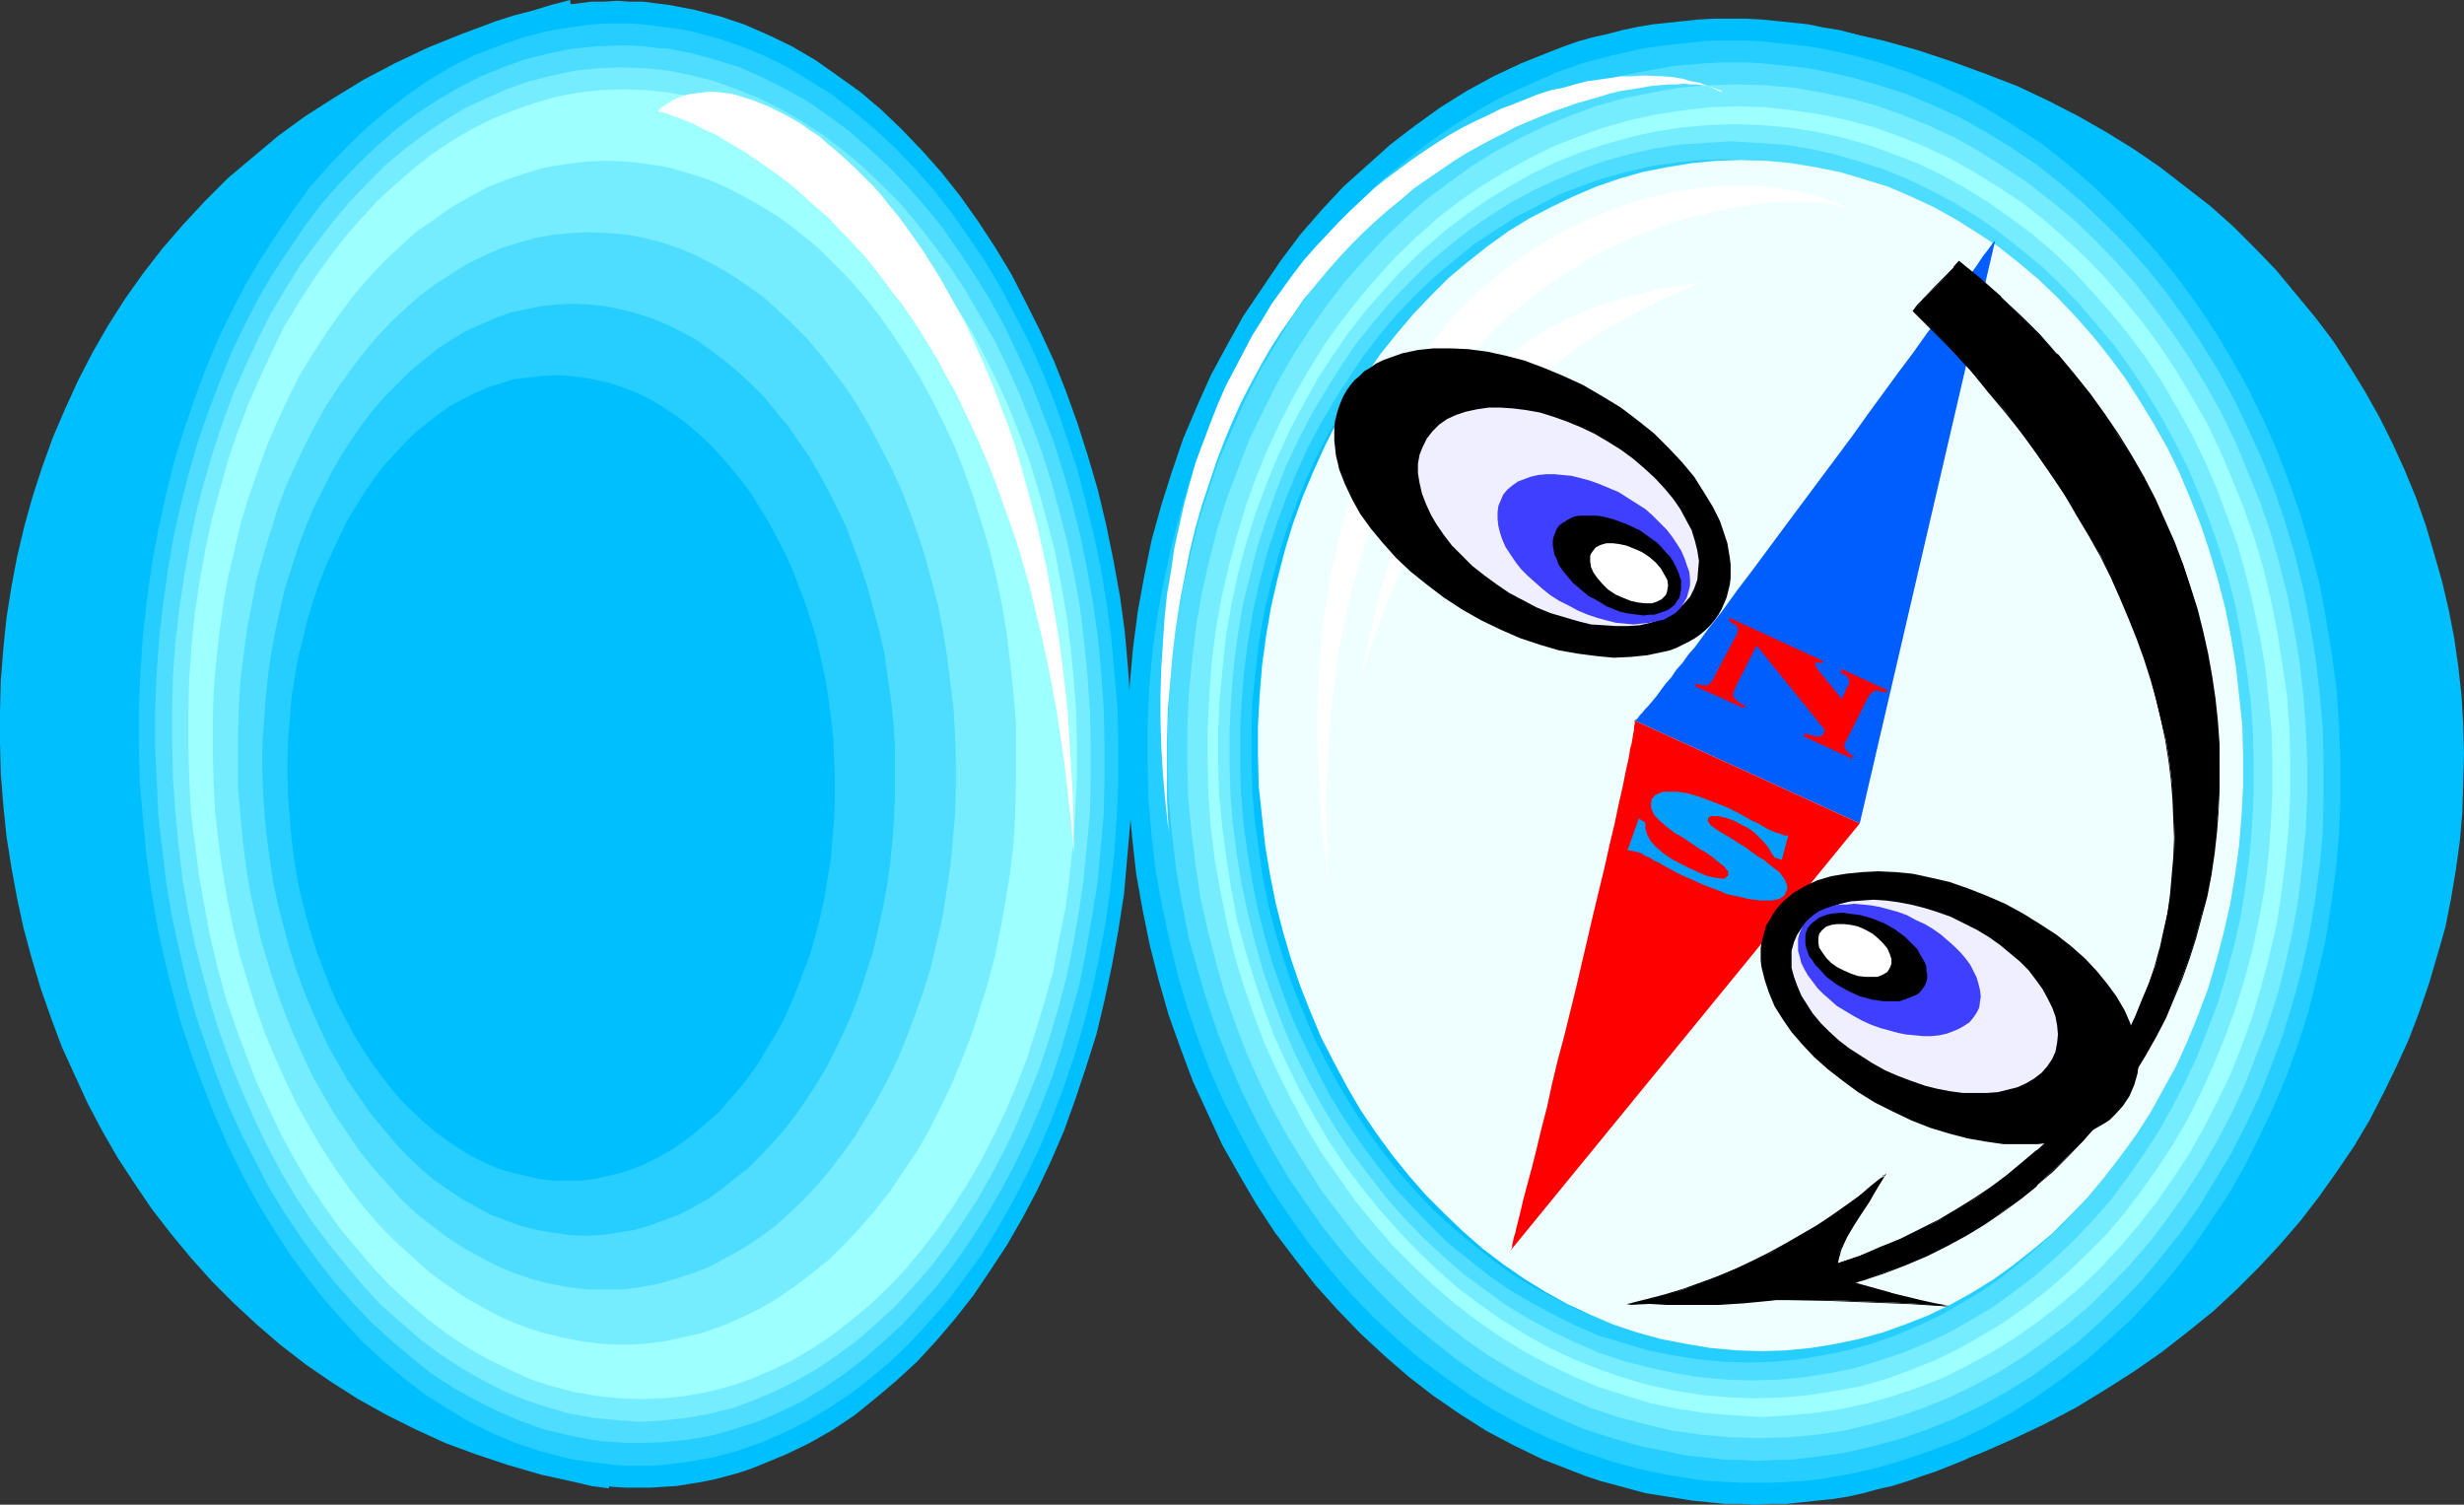 <?xml version="1.0" encoding="UTF-8" standalone="no"?>
<svg
   version="1.0"
   width="129.724mm"
   height="79.218mm"
   id="svg43"
   sodipodi:docname="Compass 7.wmf"
   xmlns:inkscape="http://www.inkscape.org/namespaces/inkscape"
   xmlns:sodipodi="http://sodipodi.sourceforge.net/DTD/sodipodi-0.dtd"
   xmlns="http://www.w3.org/2000/svg"
   xmlns:svg="http://www.w3.org/2000/svg">
  <rect width="100%" height="100%" fill="#333333" stroke="none"/>
  <sodipodi:namedview
     id="namedview43"
     pagecolor="#ffffff"
     bordercolor="#000000"
     borderopacity="0.25"
     inkscape:showpageshadow="2"
     inkscape:pageopacity="0.0"
     inkscape:pagecheckerboard="0"
     inkscape:deskcolor="#d1d1d1"
     inkscape:document-units="mm" />
  <defs
     id="defs1">
    <pattern
       id="WMFhbasepattern"
       patternUnits="userSpaceOnUse"
       width="6"
       height="6"
       x="0"
       y="0" />
  </defs>
  <path
     style="fill:#00bfff;fill-opacity:1;fill-rule:evenodd;stroke:none"
     d="m 113.443,0 -3.717,0.969 -3.717,1.131 -3.717,0.969 -3.555,1.131 -6.949,2.585 -6.787,2.747 -6.464,3.07 -6.141,3.232 -5.818,3.555 -5.818,3.716 -5.333,3.878 -5.01,4.201 -5.01,4.201 -4.525,4.524 -4.363,4.686 -4.202,4.847 -3.878,5.009 -3.555,5.009 -3.394,5.332 -3.07,5.332 -2.909,5.655 -2.586,5.655 -2.424,5.655 -2.101,5.817 -1.939,5.978 -1.616,5.817 -1.454,6.14 -1.131,5.978 -0.97,6.14 -0.646,6.302 -0.485,6.14 L 0,141.543 v 6.302 l 0.162,6.14 0.485,6.14 0.646,6.302 0.97,6.14 1.131,6.14 1.293,5.978 1.616,5.978 1.778,5.978 2.101,5.978 2.101,5.655 2.586,5.655 2.586,5.655 2.909,5.494 3.07,5.332 3.394,5.171 3.394,5.009 3.878,5.009 3.878,4.686 4.202,4.686 4.363,4.363 4.525,4.201 4.686,4.039 5.01,3.878 5.171,3.555 5.333,3.393 5.494,3.07 5.818,2.908 5.979,2.747 6.141,2.262 6.302,2.101 6.626,1.939 6.626,1.454 3.394,0.808 3.555,0.485 -1.131,-8.887 -0.97,-9.048 -0.808,-9.048 -0.646,-9.048 -0.485,-9.048 -0.323,-9.21 -0.323,-9.372 -0.162,-9.21 v -18.743 l 0.162,-18.743 0.323,-18.905 0.485,-18.743 0.485,-18.905 0.323,-18.905 0.162,-18.743 V 72.872 l -0.323,-9.21 -0.162,-9.21 -0.485,-9.21 -0.323,-9.21 -0.646,-9.048 -0.808,-9.048 -0.97,-9.048 z"
     id="path1" />
  <path
     style="fill:#00bfff;fill-opacity:1;fill-rule:evenodd;stroke:none"
     d="m 127.987,0.323 2.424,0.323 2.586,0.323 2.586,0.485 2.586,0.485 2.424,0.646 2.586,0.646 2.424,0.808 2.424,0.808 4.848,2.101 4.686,2.262 4.686,2.747 4.363,3.07 4.525,3.232 4.202,3.555 4.04,3.878 4.04,4.201 3.878,4.363 3.717,4.686 3.555,5.009 3.394,5.171 3.232,5.332 2.909,5.655 2.909,5.817 2.747,5.978 2.424,6.14 2.262,6.302 2.101,6.625 1.939,6.625 1.616,6.786 1.454,7.109 1.293,7.109 0.97,7.109 0.646,7.271 0.485,7.594 0.162,7.433 v 7.594 l -0.162,7.594 -0.646,7.433 -0.646,7.271 -1.131,7.271 -1.293,7.109 -1.454,6.786 -1.616,6.786 -2.101,6.625 -2.101,6.302 -2.262,6.302 -2.586,5.978 -2.747,5.817 -2.909,5.494 -3.07,5.332 -3.394,5.171 -3.394,5.009 -3.555,4.524 -3.717,4.363 -3.878,4.201 -4.04,3.716 -4.202,3.555 -4.202,3.393 -4.363,2.908 -4.525,2.585 -4.686,2.262 -4.686,1.939 -2.424,0.969 -2.424,0.808 -2.424,0.646 -2.424,0.646 -2.424,0.485 -5.01,0.808 -2.586,0.162 -2.424,0.162 h -2.586 -2.586 l -2.586,-0.162 -2.586,-0.323 -2.586,-0.323 -2.586,-0.485 -2.424,-0.485 -2.586,-0.646 -2.424,-0.646 -2.424,-0.808 -2.424,-0.808 -5.01,-2.101 -4.686,-2.262 -4.525,-2.747 -4.525,-2.908 -4.363,-3.393 -4.363,-3.555 -4.04,-3.878 -4.04,-4.039 -3.878,-4.524 -3.717,-4.686 -3.555,-4.847 -3.394,-5.171 -3.07,-5.332 -3.07,-5.655 -2.909,-5.817 -2.747,-5.978 -2.424,-6.302 -2.262,-6.302 -2.262,-6.463 -1.778,-6.786 -1.616,-6.786 -1.454,-6.948 -1.293,-7.109 -0.97,-7.271 -0.808,-7.271 -0.485,-7.433 -0.162,-7.433 v -7.594 l 0.323,-7.594 0.485,-7.433 0.808,-7.433 1.131,-7.109 1.293,-7.109 1.454,-6.948 1.616,-6.625 2.101,-6.625 2.101,-6.302 2.262,-6.302 2.586,-5.978 2.747,-5.817 2.909,-5.655 3.07,-5.332 3.232,-5.171 3.555,-4.847 3.555,-4.524 3.717,-4.524 3.878,-4.039 4.04,-3.878 4.202,-3.555 4.363,-3.232 4.202,-2.908 4.525,-2.585 4.686,-2.424 4.686,-1.939 4.848,-1.616 2.424,-0.808 2.424,-0.485 2.424,-0.485 2.586,-0.485 2.586,-0.323 2.424,-0.323 h 2.586 l 2.586,-0.162 2.424,0.162 z"
     id="path2" />
  <path
     style="fill:#26ceff;fill-opacity:1;fill-rule:evenodd;stroke:none"
     d="m 127.987,4.847 2.424,0.323 2.586,0.323 2.424,0.323 2.424,0.485 4.848,1.293 4.848,1.616 4.686,1.939 4.525,2.262 4.525,2.747 4.363,2.747 4.202,3.232 4.202,3.555 4.04,3.716 3.878,4.039 3.717,4.201 3.555,4.524 3.394,4.847 3.394,5.009 3.07,5.171 2.909,5.494 2.909,5.655 2.586,5.817 2.424,5.978 2.101,6.14 2.101,6.302 1.778,6.625 1.616,6.625 1.454,6.786 1.131,6.786 0.97,6.948 0.646,7.271 0.646,7.109 0.162,7.271 v 7.433 l -0.323,7.271 -0.485,7.271 -0.808,7.109 -0.97,6.948 -1.293,6.786 -1.454,6.786 -1.616,6.463 -1.939,6.463 -2.101,6.14 -2.262,5.978 -2.424,5.817 -2.747,5.655 -2.747,5.332 -3.07,5.332 -3.07,5.009 -3.394,4.686 -3.394,4.524 -3.717,4.201 -3.717,4.039 -3.878,3.716 -4.04,3.393 -4.202,3.232 -4.202,2.747 -4.363,2.585 -4.525,2.262 -4.525,1.939 -4.686,1.616 -4.848,1.293 -4.686,0.808 -2.424,0.323 -2.424,0.323 -2.586,0.162 h -2.424 -2.586 l -2.424,-0.162 -2.424,-0.323 -2.586,-0.323 -2.424,-0.323 -2.424,-0.485 -4.848,-1.293 -4.848,-1.616 -4.686,-1.939 -4.525,-2.262 -4.525,-2.747 -4.363,-2.747 -4.202,-3.232 -4.202,-3.555 -4.04,-3.716 -3.717,-4.039 -3.878,-4.363 -3.555,-4.524 -3.394,-4.686 -3.232,-5.009 -3.232,-5.332 -2.909,-5.332 -2.747,-5.655 -2.586,-5.817 -2.424,-6.14 -2.262,-6.14 -2.101,-6.302 -1.778,-6.463 -1.616,-6.625 -1.454,-6.786 -1.131,-6.786 -0.97,-7.109 -0.646,-7.109 -0.646,-7.109 -0.162,-7.271 v -7.433 l 0.323,-7.271 0.485,-7.271 0.808,-7.109 0.97,-6.948 1.293,-6.948 1.454,-6.625 1.616,-6.625 1.939,-6.302 2.101,-6.14 2.262,-6.14 2.424,-5.817 2.747,-5.655 2.747,-5.332 3.07,-5.171 3.232,-5.009 3.232,-4.686 3.394,-4.686 3.717,-4.201 3.717,-3.878 3.878,-3.716 4.04,-3.393 4.202,-3.232 4.202,-2.908 4.363,-2.585 4.525,-2.262 4.686,-1.777 4.525,-1.616 4.848,-1.293 4.686,-0.808 2.424,-0.323 2.424,-0.323 2.586,-0.162 h 2.424 2.586 z"
     id="path3" />
  <path
     style="fill:#4fddff;fill-opacity:1;fill-rule:evenodd;stroke:none"
     d="m 128.149,9.21 2.424,0.323 2.424,0.162 4.848,0.969 4.686,1.293 4.686,1.454 4.363,1.939 4.525,2.262 4.363,2.424 4.202,2.908 4.202,3.07 3.878,3.393 3.878,3.555 3.878,4.039 3.555,4.039 3.555,4.363 3.232,4.686 3.232,4.847 3.07,5.009 2.909,5.332 2.586,5.494 2.586,5.655 2.262,5.817 2.262,5.978 1.939,6.14 1.778,6.302 1.616,6.463 1.293,6.463 1.131,6.625 0.97,6.786 0.646,6.948 0.485,6.948 0.162,7.109 v 7.109 l -0.162,7.109 -0.646,7.109 -0.646,6.786 -1.131,6.786 -1.131,6.625 -1.293,6.463 -1.778,6.302 -1.778,6.302 -1.939,5.978 -2.262,5.817 -2.424,5.655 -2.586,5.494 -2.747,5.171 -2.909,5.009 -3.07,4.847 -3.232,4.686 -3.394,4.363 -3.555,4.039 -3.555,3.878 -3.878,3.555 -3.878,3.393 -4.04,3.07 -4.04,2.747 -4.202,2.585 -4.363,2.101 -4.525,1.939 -4.525,1.454 -4.525,1.293 -4.686,0.808 -4.686,0.485 -4.848,0.162 h -2.424 l -2.424,-0.162 -2.424,-0.162 -2.424,-0.323 -4.848,-0.969 -4.686,-1.131 -4.525,-1.616 -4.525,-1.939 -4.525,-2.262 -4.363,-2.424 -4.202,-2.747 -4.04,-3.232 -4.04,-3.393 -3.878,-3.555 -3.717,-3.878 -3.717,-4.201 -3.394,-4.363 -3.394,-4.686 -3.232,-4.847 -3.07,-5.009 -2.747,-5.332 -2.747,-5.332 -2.586,-5.655 -2.262,-5.817 -2.101,-5.978 -2.101,-6.14 -1.778,-6.463 -1.454,-6.302 -1.454,-6.625 -1.131,-6.625 -0.808,-6.786 -0.808,-6.948 -0.323,-6.948 -0.323,-6.948 v -7.271 l 0.323,-7.109 0.485,-6.948 0.808,-6.948 0.97,-6.786 1.131,-6.625 1.454,-6.463 1.616,-6.302 1.778,-6.14 2.101,-5.978 2.262,-5.978 2.262,-5.655 2.586,-5.332 2.747,-5.332 2.909,-5.009 3.232,-4.847 3.07,-4.524 3.394,-4.524 3.555,-4.039 3.717,-3.878 3.717,-3.555 3.878,-3.393 4.04,-3.07 4.202,-2.747 4.202,-2.424 4.363,-2.262 4.363,-1.777 4.525,-1.616 4.525,-1.131 4.686,-0.969 4.848,-0.485 4.686,-0.162 h 2.424 z"
     id="path4" />
  <path
     style="fill:#75edff;fill-opacity:1;fill-rule:evenodd;stroke:none"
     d="m 128.31,13.573 4.686,0.485 4.686,0.969 4.525,1.131 4.363,1.616 4.525,1.777 4.202,2.101 4.202,2.424 4.202,2.747 4.04,3.07 3.878,3.232 3.717,3.555 3.717,3.716 3.394,4.039 3.394,4.363 3.232,4.363 3.07,4.686 2.909,5.009 2.909,5.009 2.586,5.332 2.424,5.494 2.262,5.655 2.101,5.655 1.939,6.14 1.616,5.978 1.616,6.302 1.293,6.302 1.131,6.463 0.808,6.625 0.646,6.625 0.485,6.786 0.162,6.786 v 6.948 l -0.162,6.948 -0.646,6.786 -0.646,6.625 -0.97,6.463 -1.131,6.463 -1.293,6.302 -1.616,6.14 -1.778,5.978 -1.939,5.817 -2.262,5.655 -2.262,5.494 -2.424,5.171 -2.747,5.171 -2.747,4.847 -3.07,4.686 -3.07,4.524 -3.232,4.201 -3.394,3.878 -3.555,3.878 -3.717,3.393 -3.717,3.232 -3.878,2.908 -4.04,2.747 -4.202,2.424 -4.202,2.101 -4.202,1.777 -4.363,1.616 -4.525,1.131 -4.525,0.808 -4.525,0.485 -4.686,0.323 -4.686,-0.323 -4.686,-0.485 -4.686,-0.808 -4.525,-1.293 -4.363,-1.454 -4.363,-1.777 -4.363,-2.262 -4.202,-2.424 -4.202,-2.747 -3.878,-2.908 -3.878,-3.393 -3.878,-3.393 -3.555,-3.878 -3.394,-4.039 -3.394,-4.201 -3.394,-4.524 -3.07,-4.686 -2.909,-4.847 -2.747,-5.171 -2.586,-5.332 -2.424,-5.494 -2.262,-5.494 -2.101,-5.817 -1.939,-5.978 -1.616,-6.14 -1.616,-6.14 -1.293,-6.302 -1.131,-6.463 -0.808,-6.625 -0.646,-6.786 -0.485,-6.786 -0.162,-6.786 v -6.948 l 0.162,-6.786 0.485,-6.786 0.808,-6.786 0.97,-6.463 1.131,-6.463 1.293,-6.302 1.616,-6.14 1.778,-5.978 1.939,-5.817 2.101,-5.655 2.424,-5.494 2.424,-5.171 2.586,-5.171 2.909,-4.847 2.909,-4.686 3.232,-4.363 3.232,-4.201 3.394,-4.039 3.555,-3.716 3.555,-3.555 3.878,-3.232 3.878,-2.908 4.04,-2.747 4.04,-2.424 4.202,-1.939 4.363,-1.939 4.202,-1.454 4.525,-1.131 4.525,-0.969 4.525,-0.485 4.686,-0.162 z"
     id="path5" />
  <path
     style="fill:#9effff;fill-opacity:1;fill-rule:evenodd;stroke:none"
     d="m 128.633,17.935 4.525,0.485 4.363,0.808 4.525,1.293 4.202,1.454 4.202,1.777 4.202,2.101 4.04,2.262 4.04,2.747 3.717,2.908 3.878,3.07 3.555,3.393 3.555,3.716 3.394,3.878 3.232,4.201 3.232,4.201 2.909,4.686 2.909,4.686 2.586,4.847 2.586,5.171 2.424,5.332 2.101,5.332 2.101,5.655 1.778,5.817 1.616,5.817 1.616,6.14 1.131,6.14 1.131,6.14 0.808,6.463 0.646,6.463 0.485,6.463 0.162,6.625 v 6.625 l -0.323,6.786 -0.485,6.463 -0.646,6.463 -0.808,6.302 -1.293,6.302 -1.131,6.14 -1.616,5.817 -1.778,5.817 -1.778,5.655 -2.101,5.494 -2.262,5.332 -2.424,5.009 -2.586,5.009 -2.747,4.686 -2.909,4.524 -2.909,4.201 -3.232,4.201 -3.232,3.878 -3.394,3.555 -3.555,3.393 -3.717,3.07 -3.717,2.908 -3.878,2.585 -4.04,2.424 -4.04,1.939 -4.202,1.777 -4.202,1.454 -4.363,1.131 -4.363,0.808 -4.363,0.485 -4.525,0.162 -4.525,-0.162 -4.525,-0.485 -4.525,-0.808 -4.363,-1.131 -4.363,-1.454 -4.202,-1.939 -4.04,-1.939 -4.202,-2.424 -3.878,-2.585 -3.878,-2.908 -3.717,-3.232 -3.717,-3.393 -3.394,-3.555 -3.394,-4.039 -3.394,-4.039 -3.07,-4.363 -3.07,-4.524 -2.747,-4.686 -2.747,-5.009 -2.424,-5.171 -2.424,-5.171 -2.101,-5.494 -2.101,-5.655 -1.939,-5.655 -1.616,-5.978 -1.454,-5.978 -1.131,-6.14 -1.131,-6.302 -0.808,-6.302 -0.808,-6.463 -0.323,-6.625 -0.162,-6.463 v -6.786 l 0.162,-6.625 0.485,-6.625 0.646,-6.463 0.97,-6.302 1.131,-6.302 1.293,-5.978 1.616,-5.978 1.616,-5.817 1.939,-5.655 2.101,-5.494 2.262,-5.171 2.424,-5.171 2.424,-5.009 2.747,-4.524 2.909,-4.524 3.07,-4.363 3.232,-4.201 3.232,-3.716 3.394,-3.716 3.555,-3.232 3.717,-3.232 3.717,-2.908 3.878,-2.585 3.878,-2.262 4.202,-2.101 4.04,-1.616 4.202,-1.454 4.363,-1.293 4.363,-0.808 4.363,-0.485 4.686,-0.162 z"
     id="path6" />
  <path
     style="fill:#75edff;fill-opacity:1;fill-rule:evenodd;stroke:none"
     d="m 124.755,32.154 4.202,0.485 3.878,0.646 4.04,1.131 4.04,1.293 3.717,1.616 3.717,1.939 3.717,2.101 3.555,2.262 3.555,2.747 3.394,2.747 3.232,3.232 3.232,3.232 3.07,3.555 2.909,3.716 2.747,3.878 2.747,4.201 2.586,4.201 2.424,4.524 2.262,4.524 2.262,4.847 1.939,5.009 1.778,5.009 1.616,5.171 1.616,5.332 1.293,5.494 1.131,5.494 0.97,5.817 0.646,5.655 0.646,5.978 0.485,5.817 v 5.978 6.14 l -0.162,5.978 -0.323,5.978 -0.646,5.655 -0.97,5.817 -0.97,5.494 -1.131,5.494 -1.454,5.494 -1.616,5.171 -1.616,5.009 -1.939,5.009 -1.939,4.686 -2.262,4.686 -2.262,4.524 -2.424,4.201 -2.747,4.039 -2.586,3.878 -2.909,3.716 -3.07,3.555 -3.07,3.232 -3.07,3.07 -3.394,2.747 -3.394,2.585 -3.555,2.424 -3.555,2.101 -3.717,1.777 -3.717,1.616 -3.717,1.293 -4.04,0.969 -3.878,0.808 -4.04,0.485 -4.04,0.162 -4.04,-0.162 -4.04,-0.485 -4.04,-0.808 -4.04,-0.969 -3.878,-1.293 -3.878,-1.616 -3.717,-1.939 -3.717,-2.101 -3.555,-2.424 -3.555,-2.585 -3.232,-2.908 -3.394,-3.07 -3.232,-3.232 -3.07,-3.555 -2.909,-3.716 -2.747,-3.878 -2.747,-4.201 -2.586,-4.363 -2.424,-4.363 -2.262,-4.686 -2.101,-4.686 -2.101,-5.009 -1.778,-5.009 -1.616,-5.171 -1.616,-5.332 -1.293,-5.494 -1.131,-5.494 -0.97,-5.655 -0.808,-5.817 -0.646,-5.817 -0.323,-5.978 -0.162,-5.978 v -5.978 l 0.162,-5.978 0.485,-5.978 0.646,-5.817 0.808,-5.817 0.97,-5.494 1.293,-5.494 1.293,-5.494 1.616,-5.171 1.778,-5.171 1.778,-4.847 2.101,-4.847 2.101,-4.524 2.262,-4.524 2.586,-4.201 2.586,-4.039 2.747,-3.878 2.747,-3.716 3.07,-3.555 3.07,-3.232 3.232,-3.07 3.232,-2.908 3.555,-2.424 3.394,-2.424 3.717,-2.101 3.555,-1.939 3.717,-1.454 3.878,-1.293 3.878,-1.131 4.04,-0.646 4.04,-0.485 4.04,-0.162 z"
     id="path7" />
  <path
     style="fill:#4fddff;fill-opacity:1;fill-rule:evenodd;stroke:none"
     d="m 121.038,46.373 3.555,0.323 3.717,0.646 3.555,0.969 3.394,1.131 3.394,1.454 3.394,1.777 3.394,1.939 3.07,2.101 3.232,2.262 2.909,2.585 2.909,2.747 2.909,2.908 2.747,3.232 2.586,3.393 2.586,3.393 2.424,3.716 2.262,3.878 2.101,4.039 2.101,4.039 1.939,4.201 1.778,4.524 1.616,4.524 1.454,4.524 1.293,4.847 1.293,4.847 0.97,5.009 0.808,5.009 0.646,5.171 0.646,5.171 0.323,5.332 0.162,5.332 v 5.494 l -0.162,5.332 -0.485,5.332 -0.485,5.171 -0.808,5.171 -0.808,5.009 -1.131,4.847 -1.131,4.847 -1.454,4.686 -1.616,4.524 -1.616,4.363 -1.778,4.363 -1.939,4.039 -2.101,3.878 -2.262,3.878 -2.262,3.716 -2.424,3.393 -2.586,3.393 -2.586,3.07 -2.747,2.908 -2.909,2.747 -2.909,2.585 -3.07,2.262 -3.232,2.101 -3.232,1.777 -3.232,1.777 -3.394,1.293 -3.394,1.131 -3.394,0.969 -3.555,0.646 -3.555,0.485 h -3.717 -3.555 l -3.717,-0.485 -3.555,-0.646 -3.717,-0.969 -3.394,-1.131 -3.394,-1.454 -3.394,-1.777 -3.232,-1.777 -3.232,-2.101 -3.232,-2.424 -3.07,-2.424 -2.909,-2.747 -2.747,-3.07 -2.747,-3.07 -2.747,-3.393 -2.424,-3.555 -2.424,-3.555 -2.262,-3.878 -2.262,-3.878 -1.939,-4.201 -1.939,-4.363 -1.778,-4.363 -1.616,-4.524 -1.454,-4.524 -1.454,-4.847 -1.131,-4.847 -1.131,-5.009 -0.808,-5.009 -0.646,-5.171 -0.485,-5.171 -0.485,-5.332 v -5.332 -5.332 l 0.162,-5.332 0.323,-5.494 0.646,-5.171 0.646,-5.009 0.97,-5.009 0.97,-5.009 1.293,-4.686 1.454,-4.686 1.454,-4.686 1.616,-4.363 1.939,-4.363 1.939,-4.039 2.101,-4.039 2.101,-3.716 2.424,-3.716 2.424,-3.393 2.586,-3.393 2.586,-3.07 2.747,-2.908 2.909,-2.747 2.909,-2.585 3.07,-2.262 3.232,-2.101 3.07,-1.939 3.394,-1.616 3.232,-1.454 3.555,-1.131 3.394,-0.969 3.555,-0.646 3.555,-0.323 3.717,-0.162 z"
     id="path8" />
  <path
     style="fill:#26ceff;fill-opacity:1;fill-rule:evenodd;stroke:none"
     d="m 117.16,60.592 3.232,0.323 3.232,0.646 3.07,0.808 3.07,0.969 3.07,1.293 2.909,1.454 2.909,1.616 2.747,1.939 2.747,2.101 2.747,2.262 2.586,2.424 2.586,2.585 2.262,2.747 2.424,2.908 2.101,3.07 2.262,3.232 1.939,3.393 1.939,3.555 1.778,3.555 1.778,3.716 1.454,4.039 1.454,4.039 1.293,4.039 1.131,4.201 1.131,4.201 0.97,4.363 0.646,4.524 0.646,4.524 0.485,4.524 0.323,4.686 v 4.847 4.686 l -0.162,4.847 -0.323,4.524 -0.485,4.686 -0.646,4.524 -0.808,4.363 -0.97,4.363 -0.97,4.201 -1.293,4.039 -1.293,4.039 -1.454,3.878 -1.616,3.716 -1.778,3.716 -1.778,3.555 -1.939,3.232 -2.101,3.232 -2.101,3.07 -2.262,2.908 -2.424,2.747 -2.424,2.585 -2.424,2.424 -2.747,2.101 -2.586,2.101 -2.747,1.939 -2.909,1.616 -2.747,1.454 -3.07,1.131 -3.07,1.131 -2.909,0.808 -3.232,0.485 -3.07,0.485 -3.232,0.162 -3.232,-0.162 -3.232,-0.485 -3.07,-0.485 -3.232,-0.808 -3.07,-1.131 -3.07,-1.131 -2.909,-1.616 -2.909,-1.616 -2.909,-1.939 -2.747,-1.939 -2.586,-2.262 -2.586,-2.424 -2.424,-2.585 -2.424,-2.908 -2.424,-2.908 -2.101,-3.07 -2.262,-3.232 -1.939,-3.393 -1.939,-3.393 -1.778,-3.716 -1.616,-3.716 -1.616,-3.878 -1.454,-4.039 -1.293,-4.039 -1.131,-4.201 -1.131,-4.363 -0.97,-4.363 -0.646,-4.363 -0.646,-4.524 -0.485,-4.686 -0.323,-4.686 -0.162,-4.686 v -4.686 l 0.323,-4.847 0.323,-4.524 0.485,-4.686 0.646,-4.524 0.808,-4.363 0.97,-4.363 0.97,-4.201 1.293,-4.039 1.293,-4.039 1.454,-3.878 1.616,-3.878 1.778,-3.555 1.778,-3.555 1.939,-3.393 2.101,-3.232 2.101,-3.07 2.262,-2.908 2.424,-2.747 2.424,-2.424 2.424,-2.424 2.747,-2.262 2.586,-2.101 2.747,-1.777 2.909,-1.777 2.909,-1.293 2.909,-1.293 3.07,-1.131 3.07,-0.646 3.07,-0.646 3.07,-0.323 3.232,-0.162 z"
     id="path9" />
  <path
     style="fill:#00bfff;fill-opacity:1;fill-rule:evenodd;stroke:none"
     d="m 113.281,74.811 2.747,0.323 2.747,0.485 2.747,0.646 2.747,0.969 2.586,0.969 2.586,1.293 2.424,1.454 2.424,1.616 2.424,1.777 2.262,1.939 2.262,2.101 2.101,2.262 2.101,2.424 2.101,2.585 1.939,2.585 1.778,2.908 1.778,2.908 1.616,3.07 1.616,3.07 1.454,3.232 1.293,3.393 1.293,3.393 1.131,3.555 1.131,3.716 0.808,3.716 0.808,3.716 0.646,3.878 0.485,3.878 0.485,4.039 0.162,4.039 0.162,4.039 v 4.039 l -0.162,4.039 -0.323,4.039 -0.323,4.039 -0.646,3.878 -0.646,3.878 -0.808,3.716 -0.97,3.716 -0.97,3.555 -1.293,3.393 -1.293,3.393 -1.293,3.232 -1.454,3.232 -1.616,2.908 -1.778,2.908 -1.616,2.747 -1.939,2.747 -1.939,2.424 -2.101,2.424 -1.939,2.262 -2.262,1.939 -2.262,1.939 -2.262,1.777 -2.424,1.616 -2.424,1.454 -2.586,1.293 -2.586,1.131 -2.424,0.808 -2.747,0.646 -2.747,0.646 -2.747,0.323 h -2.747 -2.747 l -2.747,-0.323 -2.747,-0.646 -2.747,-0.646 -2.747,-0.808 -2.586,-1.131 -2.586,-1.293 -2.424,-1.454 -2.424,-1.616 -2.424,-1.777 -2.262,-1.939 -2.262,-2.101 -2.262,-2.262 -2.101,-2.424 -1.939,-2.585 -1.939,-2.585 -1.778,-2.747 -1.778,-2.908 -1.616,-3.07 -1.616,-3.07 -1.454,-3.393 -1.293,-3.393 -1.293,-3.393 -1.131,-3.555 -0.97,-3.555 -0.97,-3.716 -0.808,-3.716 -0.646,-4.039 -0.485,-3.878 -0.323,-3.878 -0.323,-4.039 -0.162,-4.039 v -4.201 l 0.162,-4.039 0.323,-4.039 0.323,-4.039 0.646,-3.878 0.646,-3.878 0.97,-3.716 0.808,-3.555 1.131,-3.716 1.131,-3.393 1.293,-3.393 1.454,-3.232 1.454,-3.07 1.454,-3.07 1.778,-2.908 1.778,-2.908 1.778,-2.585 1.939,-2.585 2.101,-2.262 2.101,-2.262 2.101,-2.101 2.424,-1.939 2.262,-1.777 2.262,-1.616 2.424,-1.293 2.586,-1.293 2.586,-1.131 2.586,-0.808 2.586,-0.808 2.747,-0.323 2.747,-0.323 2.747,-0.162 z"
     id="path10" />
  <path
     style="fill:#00bfff;fill-opacity:1;fill-rule:evenodd;stroke:none"
     d="m 367.478,6.463 7.272,1.616 6.949,1.939 6.787,2.262 6.626,2.424 6.302,2.424 6.141,2.908 5.979,3.07 5.656,3.232 5.494,3.393 5.171,3.555 5.01,3.878 5.01,3.878 4.525,4.039 4.363,4.363 4.202,4.363 3.878,4.686 3.878,4.686 3.555,4.686 3.232,5.009 3.07,5.009 2.909,5.171 2.586,5.171 2.424,5.332 2.262,5.494 1.939,5.494 1.616,5.494 1.616,5.655 1.293,5.494 1.131,5.817 0.808,5.655 0.646,5.817 0.323,5.655 0.162,5.817 -0.162,5.817 -0.162,5.817 -0.485,5.655 -0.808,5.817 -0.97,5.817 -1.131,5.655 -1.616,5.655 -1.616,5.494 -1.939,5.655 -2.101,5.494 -2.424,5.332 -2.586,5.332 -2.747,5.332 -3.07,5.171 -3.394,5.009 -3.555,5.009 -3.717,4.847 -4.04,4.686 -4.202,4.524 -4.525,4.524 -4.686,4.363 -5.01,4.039 -5.171,4.039 -5.333,3.716 -5.818,3.716 -5.818,3.555 -6.141,3.232 -6.464,3.07 -6.626,2.908 -6.949,2.585 -7.11,2.424 0.162,-0.162 v -0.323 l 0.162,-0.808 0.323,-0.969 0.162,-1.131 0.323,-1.454 0.323,-1.777 0.485,-1.939 0.323,-2.262 0.485,-2.424 0.485,-2.585 0.485,-2.908 0.646,-2.908 0.485,-3.232 0.646,-3.555 0.646,-3.555 0.646,-3.878 0.646,-3.878 0.485,-4.201 0.646,-4.201 0.646,-4.524 0.646,-4.524 0.646,-4.847 0.646,-4.847 0.646,-4.847 0.485,-5.171 0.646,-5.171 0.485,-5.332 0.485,-5.332 0.485,-5.494 0.808,-11.149 0.646,-11.472 0.485,-11.634 0.323,-11.957 v -11.795 l -0.323,-12.118 -0.646,-11.957 -0.808,-11.957 -0.646,-5.817 -0.646,-5.978 -0.646,-5.817 -0.97,-5.817 -0.97,-5.655 -1.131,-5.817 -1.131,-5.494 -1.293,-5.494 -1.454,-5.494 -1.454,-5.494 -1.616,-5.171 -1.778,-5.171 -1.939,-5.009 -2.101,-4.847 -2.101,-4.847 -2.262,-4.686 -2.424,-4.524 z"
     id="path11" />
  <path
     style="fill:#00bfff;fill-opacity:1;fill-rule:evenodd;stroke:none"
     d="m 350.51,3.878 3.232,0.323 3.07,0.323 3.07,0.323 3.07,0.646 3.07,0.485 3.07,0.808 2.909,0.808 3.07,0.808 2.909,0.969 2.909,0.969 2.909,1.293 2.909,1.131 5.494,2.747 5.494,2.908 5.333,3.232 5.171,3.716 5.01,3.878 4.848,4.039 4.848,4.524 4.363,4.686 4.363,4.847 4.202,5.171 3.878,5.332 3.717,5.655 3.555,5.817 3.232,5.978 3.07,6.14 2.747,6.463 2.586,6.463 2.262,6.625 1.939,6.948 1.778,6.948 1.454,7.109 1.293,7.271 0.808,7.271 0.646,7.433 0.323,7.433 v 7.594 l -0.323,7.594 -0.808,7.433 -0.97,7.433 -1.293,7.109 -1.454,6.948 -1.778,6.948 -2.101,6.786 -2.424,6.625 -2.586,6.302 -2.909,6.302 -3.07,5.978 -3.394,5.655 -3.555,5.655 -3.717,5.332 -4.04,5.171 -4.04,4.847 -4.525,4.686 -4.525,4.363 -4.686,4.201 -4.848,3.716 -5.171,3.555 -5.171,3.232 -5.333,2.908 -5.494,2.747 -5.656,2.262 -2.909,0.969 -2.747,0.969 -3.07,0.969 -2.909,0.646 -2.909,0.808 -2.909,0.646 -3.07,0.485 -3.07,0.323 -3.07,0.323 -3.07,0.323 h -3.07 l -3.07,0.162 -3.232,-0.162 h -3.07 l -3.07,-0.323 -3.232,-0.323 -3.07,-0.485 -3.07,-0.485 -3.07,-0.485 -3.07,-0.808 -2.909,-0.808 -3.07,-0.808 -2.909,-0.969 -2.909,-1.131 -2.909,-1.131 -2.909,-1.131 -5.656,-2.747 -5.494,-2.908 -5.333,-3.393 -5.171,-3.555 -5.01,-3.878 -4.848,-4.201 -4.686,-4.363 -4.525,-4.686 -4.363,-4.847 -4.04,-5.171 -4.04,-5.332 -3.717,-5.655 -3.394,-5.817 -3.394,-5.978 -2.909,-6.302 -2.909,-6.302 -2.424,-6.463 -2.424,-6.786 -1.939,-6.786 -1.778,-6.948 -1.454,-7.109 -1.293,-7.271 -0.808,-7.271 -0.646,-7.433 -0.162,-7.433 v -7.594 l 0.323,-7.594 0.646,-7.433 0.97,-7.433 1.293,-7.109 1.454,-7.109 1.939,-6.948 2.101,-6.625 2.262,-6.625 2.747,-6.463 2.747,-6.14 3.232,-5.978 3.232,-5.817 3.717,-5.494 3.717,-5.494 3.878,-5.171 4.202,-4.847 4.363,-4.686 4.686,-4.201 4.686,-4.201 4.848,-3.716 5.171,-3.716 5.171,-3.232 5.333,-2.908 5.494,-2.585 5.656,-2.262 2.909,-1.131 2.747,-0.969 2.909,-0.808 2.909,-0.646 3.07,-0.808 3.07,-0.646 2.909,-0.485 3.07,-0.323 3.07,-0.323 3.07,-0.323 3.07,-0.162 h 3.07 3.232 z"
     id="path12" />
  <path
     style="fill:#26ceff;fill-opacity:1;fill-rule:evenodd;stroke:none"
     d="m 350.672,8.241 3.07,0.323 3.07,0.323 2.909,0.323 3.07,0.485 2.909,0.646 2.909,0.646 3.07,0.808 2.747,0.808 5.818,1.939 5.494,2.262 5.494,2.585 5.171,2.908 5.171,3.232 5.171,3.393 4.848,3.878 4.686,4.039 4.525,4.363 4.363,4.524 4.202,4.686 4.04,5.009 3.878,5.332 3.555,5.332 3.394,5.655 3.232,5.817 2.909,5.978 2.747,6.14 2.424,6.463 2.262,6.463 1.939,6.625 1.778,6.786 1.293,6.948 1.131,6.948 0.97,7.109 0.485,7.271 0.323,7.271 v 7.271 l -0.323,7.433 -0.646,7.109 -0.97,7.109 -1.131,7.109 -1.616,6.786 -1.616,6.625 -2.101,6.625 -2.262,6.302 -2.586,6.14 -2.909,6.14 -2.909,5.817 -3.232,5.655 -3.555,5.332 -3.555,5.171 -3.878,5.009 -4.04,4.686 -4.202,4.524 -4.525,4.201 -4.525,4.039 -4.848,3.716 -4.848,3.393 -5.01,3.232 -5.171,2.908 -5.333,2.585 -5.494,2.101 -5.656,1.939 -5.494,1.616 -2.909,0.646 -2.909,0.646 -2.909,0.485 -2.909,0.485 -3.07,0.323 -2.909,0.162 -3.07,0.162 h -3.07 -2.909 l -3.07,-0.162 -3.07,-0.162 -3.07,-0.323 -2.909,-0.485 -3.07,-0.485 -3.07,-0.646 -2.909,-0.646 -2.909,-0.808 -2.747,-0.808 -5.818,-1.939 -5.494,-2.262 -5.494,-2.585 -5.333,-2.908 -5.171,-3.232 -5.01,-3.555 -5.01,-3.716 -4.686,-4.039 -4.525,-4.201 -4.363,-4.524 -4.202,-4.847 -4.04,-5.009 -3.717,-5.171 -3.717,-5.494 -3.394,-5.655 -3.07,-5.817 -3.07,-5.978 -2.747,-6.14 -2.424,-6.302 -2.262,-6.625 -1.939,-6.625 -1.616,-6.786 -1.454,-6.786 -1.293,-6.948 -0.808,-7.109 -0.646,-7.271 -0.162,-7.271 v -7.433 l 0.323,-7.271 0.646,-7.271 0.97,-7.109 1.293,-6.948 1.454,-6.786 1.778,-6.786 1.939,-6.463 2.424,-6.463 2.424,-6.14 2.909,-6.14 2.909,-5.817 3.394,-5.494 3.394,-5.494 3.555,-5.171 4.04,-5.009 3.878,-4.847 4.363,-4.363 4.363,-4.363 4.686,-3.878 4.686,-3.716 4.848,-3.393 5.171,-3.232 5.171,-2.908 5.333,-2.424 5.494,-2.424 5.494,-1.939 5.656,-1.454 2.909,-0.646 2.909,-0.646 2.909,-0.485 2.909,-0.323 3.07,-0.323 2.909,-0.323 3.07,-0.162 h 3.07 2.909 z"
     id="path13" />
  <path
     style="fill:#4fddff;fill-opacity:1;fill-rule:evenodd;stroke:none"
     d="m 350.833,12.603 2.909,0.323 3.07,0.323 2.909,0.323 2.747,0.485 5.818,1.293 5.656,1.616 5.494,1.777 5.333,2.262 5.333,2.424 5.171,2.908 5.01,3.07 5.01,3.393 4.686,3.716 4.525,3.878 4.363,4.201 4.363,4.363 4.04,4.524 3.878,4.847 3.717,5.171 3.394,5.171 3.394,5.494 3.07,5.655 2.747,5.817 2.747,5.978 2.424,6.14 2.101,6.302 1.939,6.463 1.616,6.625 1.293,6.625 1.131,6.786 0.808,6.948 0.646,6.948 0.162,7.109 v 7.109 l -0.162,7.109 -0.646,6.948 -0.97,6.948 -1.131,6.786 -1.454,6.625 -1.778,6.463 -1.939,6.302 -2.262,6.14 -2.424,6.14 -2.747,5.817 -2.909,5.655 -3.232,5.332 -3.232,5.332 -3.555,5.009 -3.878,4.847 -3.878,4.686 -4.04,4.201 -4.363,4.201 -4.363,3.878 -4.686,3.555 -4.686,3.393 -5.01,3.07 -5.01,2.747 -5.171,2.424 -5.171,2.101 -5.494,1.939 -5.494,1.454 -5.494,1.293 -5.818,0.808 -2.747,0.323 -2.909,0.323 h -2.909 l -3.07,0.162 -2.909,-0.162 h -2.909 l -2.909,-0.323 -2.909,-0.323 -3.07,-0.323 -2.747,-0.646 -5.818,-1.131 -5.656,-1.616 -5.494,-1.777 -5.333,-2.262 -5.333,-2.585 -5.171,-2.747 -5.01,-3.07 -4.848,-3.393 -4.686,-3.716 -4.686,-3.878 -4.363,-4.201 -4.202,-4.363 -4.04,-4.524 -4.04,-5.009 -3.555,-5.009 -3.555,-5.171 -3.232,-5.494 -3.07,-5.655 -2.909,-5.817 -2.586,-5.978 -2.424,-6.14 -2.101,-6.302 -1.939,-6.463 -1.778,-6.463 -1.293,-6.786 -1.131,-6.625 -0.808,-6.948 -0.646,-6.948 -0.162,-7.109 v -7.109 l 0.323,-7.109 0.646,-7.109 0.808,-6.786 1.293,-6.786 1.454,-6.625 1.616,-6.463 2.101,-6.463 2.101,-6.14 2.586,-5.978 2.586,-5.817 2.909,-5.817 3.232,-5.332 3.232,-5.332 3.555,-5.009 3.878,-4.847 3.878,-4.524 4.04,-4.363 4.363,-4.201 4.363,-3.878 4.686,-3.555 4.686,-3.393 5.01,-3.07 5.01,-2.747 5.171,-2.424 5.333,-2.262 5.333,-1.777 5.494,-1.616 5.656,-1.131 5.656,-0.969 5.656,-0.485 3.07,-0.162 h 2.747 3.07 z"
     id="path14" />
  <path
     style="fill:#75edff;fill-opacity:1;fill-rule:evenodd;stroke:none"
     d="m 350.995,16.966 5.818,0.485 5.656,0.969 5.494,1.131 5.333,1.454 5.494,1.939 5.171,2.101 5.171,2.424 4.848,2.747 4.848,3.07 4.848,3.232 4.525,3.555 4.525,3.716 4.202,4.039 4.202,4.363 3.878,4.363 3.717,4.847 3.555,4.847 3.394,5.009 3.232,5.332 3.07,5.494 2.747,5.655 2.424,5.817 2.424,5.978 2.101,5.978 1.778,6.302 1.616,6.302 1.293,6.463 1.131,6.625 0.808,6.786 0.485,6.625 0.323,6.948 v 6.786 l -0.323,6.948 -0.646,6.786 -0.808,6.786 -1.131,6.463 -1.454,6.463 -1.616,6.302 -1.939,5.978 -2.262,5.978 -2.262,5.817 -2.586,5.655 -2.909,5.494 -3.07,5.332 -3.232,5.009 -3.394,4.847 -3.555,4.686 -3.878,4.524 -4.04,4.201 -4.04,4.039 -4.363,3.716 -4.525,3.393 -4.525,3.232 -4.848,3.07 -4.848,2.585 -5.01,2.424 -5.171,2.101 -5.171,1.777 -5.333,1.454 -5.333,1.293 -5.494,0.808 -5.656,0.485 -5.656,0.162 -5.656,-0.162 -5.656,-0.485 -5.818,-0.808 -5.494,-1.293 -5.494,-1.454 -5.333,-1.777 -5.171,-2.262 -5.171,-2.424 -5.01,-2.747 -4.848,-2.908 -4.686,-3.232 -4.525,-3.555 -4.525,-3.878 -4.202,-4.039 -4.202,-4.201 -3.878,-4.363 -3.717,-4.847 -3.717,-4.847 -3.232,-5.171 -3.232,-5.171 -3.07,-5.494 -2.747,-5.655 -2.586,-5.817 -2.262,-5.978 -2.101,-5.978 -1.778,-6.302 -1.616,-6.302 -1.454,-6.463 -0.97,-6.625 -0.808,-6.625 -0.646,-6.786 -0.162,-6.786 v -6.948 l 0.323,-6.786 0.646,-6.786 0.808,-6.786 1.131,-6.463 1.454,-6.463 1.616,-6.302 1.939,-6.14 2.262,-5.978 2.262,-5.817 2.747,-5.655 2.747,-5.494 3.07,-5.332 3.232,-5.009 3.394,-4.847 3.717,-4.847 3.878,-4.363 3.878,-4.201 4.202,-4.039 4.202,-3.716 4.525,-3.393 4.686,-3.393 4.686,-2.908 4.848,-2.585 5.01,-2.424 5.171,-2.101 5.171,-1.939 5.333,-1.454 5.494,-1.131 5.494,-0.969 5.494,-0.485 5.656,-0.162 z"
     id="path15" />
  <path
     style="fill:#9effff;fill-opacity:1;fill-rule:evenodd;stroke:none"
     d="m 351.318,21.328 5.494,0.646 5.494,0.808 5.333,1.131 5.333,1.454 5.01,1.777 5.171,2.101 4.848,2.262 4.848,2.747 4.686,2.908 4.686,3.07 4.363,3.393 4.202,3.716 4.202,3.878 4.04,4.201 3.717,4.363 3.717,4.524 3.394,4.686 3.232,4.847 3.07,5.171 3.07,5.332 2.586,5.494 2.424,5.655 2.262,5.655 2.101,5.978 1.778,5.978 1.454,6.14 1.293,6.302 0.97,6.302 0.97,6.463 0.485,6.625 0.162,6.625 v 6.625 l -0.323,6.625 -0.646,6.625 -0.808,6.463 -0.97,6.302 -1.454,6.14 -1.616,6.14 -1.778,5.978 -2.101,5.817 -2.262,5.655 -2.586,5.332 -2.747,5.332 -2.909,5.171 -3.232,4.847 -3.232,4.686 -3.555,4.524 -3.717,4.363 -3.717,4.039 -4.04,3.878 -4.202,3.555 -4.363,3.393 -4.363,3.07 -4.686,2.908 -4.686,2.585 -4.848,2.424 -4.848,1.939 -5.171,1.777 -5.171,1.454 -5.171,1.131 -5.333,0.808 -5.333,0.485 -5.494,0.323 -5.494,-0.323 -5.656,-0.485 -5.333,-0.808 -5.494,-1.131 -5.171,-1.616 -5.171,-1.616 -5.01,-2.101 -5.01,-2.424 -4.848,-2.585 -4.686,-2.908 -4.686,-3.232 -4.363,-3.393 -4.363,-3.716 -4.04,-3.878 -4.04,-4.039 -3.717,-4.363 -3.717,-4.524 -3.394,-4.847 -3.394,-4.847 -3.07,-5.171 -2.747,-5.171 -2.747,-5.494 -2.586,-5.655 -2.101,-5.655 -2.101,-5.978 -1.778,-5.978 -1.454,-6.14 -1.293,-6.302 -1.131,-6.302 -0.808,-6.463 -0.485,-6.463 -0.162,-6.625 v -6.786 l 0.323,-6.625 0.485,-6.463 0.808,-6.463 1.131,-6.463 1.454,-6.14 1.616,-6.14 1.778,-5.978 2.101,-5.817 2.262,-5.494 2.586,-5.494 2.747,-5.332 2.909,-5.009 3.07,-5.009 3.394,-4.686 3.555,-4.524 3.717,-4.363 3.717,-4.039 4.04,-3.878 4.202,-3.716 4.363,-3.393 4.525,-3.07 4.525,-2.747 4.686,-2.585 4.848,-2.424 5.01,-1.939 5.01,-1.777 5.171,-1.454 5.171,-1.131 5.333,-0.808 5.494,-0.646 5.494,-0.162 z"
     id="path16" />
  <path
     style="fill:#75edff;fill-opacity:1;fill-rule:evenodd;stroke:none"
     d="m 350.51,24.883 5.333,0.485 5.333,0.808 5.171,1.131 5.171,1.454 5.01,1.777 5.01,1.939 4.686,2.262 4.686,2.585 4.686,2.908 4.363,3.07 4.363,3.232 4.202,3.555 4.04,3.878 3.717,4.039 3.717,4.201 3.555,4.363 3.394,4.524 3.232,4.847 2.909,5.009 2.909,5.171 2.586,5.332 2.424,5.494 2.101,5.655 2.101,5.655 1.616,5.817 1.454,5.978 1.293,6.14 1.131,6.302 0.646,6.14 0.646,6.463 0.162,6.463 v 6.463 l -0.323,6.463 -0.485,6.302 -0.808,6.463 -1.131,6.14 -1.293,5.978 -1.616,5.978 -1.778,5.655 -2.101,5.655 -2.262,5.494 -2.424,5.332 -2.586,5.171 -2.909,5.009 -3.07,4.686 -3.232,4.524 -3.394,4.524 -3.555,4.201 -3.878,3.878 -3.878,3.716 -4.04,3.555 -4.202,3.232 -4.363,3.07 -4.525,2.747 -4.525,2.585 -4.686,2.262 -4.848,1.939 -4.848,1.777 -5.01,1.454 -5.171,0.969 -5.171,0.808 -5.171,0.485 -5.333,0.162 -5.333,-0.162 -5.494,-0.485 -5.171,-0.808 -5.333,-1.131 -5.01,-1.454 -5.171,-1.777 -4.848,-1.939 -4.848,-2.262 -4.686,-2.585 -4.686,-2.908 -4.363,-3.07 -4.363,-3.232 -4.04,-3.555 -4.04,-3.878 -3.878,-4.039 -3.717,-4.201 -3.555,-4.363 -3.394,-4.524 -3.232,-4.847 -2.909,-5.009 -2.909,-5.171 -2.586,-5.332 -2.424,-5.332 -2.101,-5.655 -1.939,-5.817 -1.778,-5.817 -1.616,-5.978 -1.131,-5.978 -0.97,-6.302 -0.808,-6.14 -0.646,-6.463 -0.162,-6.302 v -6.625 l 0.323,-6.463 0.646,-6.463 0.646,-6.14 1.131,-6.302 1.293,-5.978 1.616,-5.978 1.778,-5.655 2.101,-5.655 2.262,-5.494 2.424,-5.332 2.747,-5.171 2.747,-5.009 3.07,-4.686 3.232,-4.686 3.394,-4.363 3.717,-4.201 3.717,-4.039 3.878,-3.716 4.04,-3.555 4.202,-3.232 4.363,-3.07 4.525,-2.747 4.525,-2.585 4.686,-2.262 4.848,-1.939 4.848,-1.616 5.171,-1.454 5.01,-1.131 5.171,-0.808 5.333,-0.485 5.333,-0.162 z"
     id="path17" />
  <path
     style="fill:#4fddff;fill-opacity:1;fill-rule:evenodd;stroke:none"
     d="m 349.702,28.438 5.171,0.323 5.171,0.808 5.01,1.131 5.01,1.454 5.01,1.616 4.686,1.939 4.686,2.262 4.525,2.424 4.525,2.747 4.363,3.07 4.04,3.232 4.202,3.393 3.878,3.716 3.717,3.878 3.555,4.201 3.555,4.201 3.232,4.524 3.07,4.686 2.909,4.847 2.747,5.009 2.586,5.171 2.262,5.332 2.101,5.332 1.939,5.655 1.778,5.655 1.454,5.817 1.131,5.978 0.97,5.978 0.808,6.14 0.485,6.302 0.162,6.14 v 6.302 l -0.323,6.463 -0.485,6.14 -0.808,5.978 -0.97,6.14 -1.293,5.817 -1.616,5.817 -1.616,5.494 -2.101,5.494 -2.101,5.332 -2.424,5.171 -2.586,5.009 -2.747,4.847 -3.07,4.686 -3.07,4.363 -3.232,4.363 -3.555,4.039 -3.717,3.878 -3.717,3.555 -4.04,3.555 -4.04,3.07 -4.202,3.07 -4.363,2.585 -4.525,2.585 -4.525,2.101 -4.686,1.939 -4.848,1.616 -4.848,1.454 -4.848,0.969 -5.01,0.808 -5.171,0.485 -5.171,0.162 -5.171,-0.162 -5.333,-0.485 -5.01,-0.808 -5.171,-1.131 -5.01,-1.293 -4.848,-1.616 -4.848,-2.101 -4.686,-2.262 -4.525,-2.424 -4.525,-2.747 -4.202,-3.07 -4.202,-3.07 -4.04,-3.555 -4.04,-3.716 -3.717,-3.878 -3.555,-4.039 -3.394,-4.363 -3.394,-4.524 -3.07,-4.524 -2.909,-4.847 -2.747,-5.009 -2.586,-5.171 -2.262,-5.332 -2.101,-5.494 -1.939,-5.494 -1.616,-5.655 -1.454,-5.817 -1.293,-5.978 -0.97,-5.978 -0.808,-6.14 -0.485,-6.302 -0.162,-6.14 v -6.302 l 0.323,-6.463 0.485,-6.14 0.808,-6.14 0.97,-5.978 1.454,-5.817 1.454,-5.817 1.778,-5.494 1.939,-5.494 2.101,-5.332 2.424,-5.171 2.586,-5.009 2.909,-4.847 2.909,-4.686 3.07,-4.524 3.394,-4.201 3.394,-4.039 3.717,-3.878 3.717,-3.716 4.04,-3.393 4.04,-3.232 4.202,-2.908 4.363,-2.747 4.525,-2.424 4.525,-2.101 4.686,-1.939 4.848,-1.777 4.848,-1.293 4.848,-1.131 5.171,-0.808 5.01,-0.323 5.171,-0.323 z"
     id="path18" />
  <path
     style="fill:#26ceff;fill-opacity:1;fill-rule:evenodd;stroke:none"
     d="m 348.894,31.831 5.171,0.485 5.01,0.646 4.848,1.131 4.848,1.293 4.686,1.777 4.686,1.777 4.525,2.262 4.525,2.424 4.202,2.585 4.202,2.908 4.202,3.232 3.878,3.232 3.717,3.716 3.717,3.716 3.555,4.039 3.232,4.201 3.232,4.363 3.07,4.524 2.747,4.686 2.747,4.847 2.424,5.009 2.262,5.171 2.101,5.332 1.778,5.332 1.616,5.655 1.454,5.494 1.293,5.817 0.808,5.817 0.808,5.978 0.485,5.978 0.162,6.14 v 6.14 l -0.162,6.14 -0.646,5.978 -0.808,5.978 -0.97,5.817 -1.293,5.655 -1.454,5.655 -1.778,5.494 -1.939,5.332 -2.101,5.171 -2.262,4.847 -2.424,4.847 -2.747,4.847 -2.909,4.524 -3.07,4.201 -3.232,4.201 -3.394,3.878 -3.555,3.878 -3.717,3.393 -3.878,3.393 -3.878,3.07 -4.04,2.908 -4.363,2.585 -4.202,2.424 -4.525,2.101 -4.525,1.939 -4.686,1.616 -4.686,1.293 -4.848,0.969 -4.848,0.808 -5.01,0.485 -5.01,0.162 -5.01,-0.162 -5.171,-0.485 -5.01,-0.808 -4.848,-0.969 -4.848,-1.454 -4.848,-1.454 -4.525,-1.939 -4.525,-2.262 -4.525,-2.424 -4.363,-2.585 -4.202,-2.908 -4.04,-3.232 -4.04,-3.232 -3.717,-3.716 -3.555,-3.716 -3.555,-3.878 -3.394,-4.363 -3.07,-4.201 -3.07,-4.524 -2.909,-4.686 -2.586,-5.009 -2.424,-5.009 -2.424,-5.171 -1.939,-5.171 -1.939,-5.494 -1.616,-5.494 -1.454,-5.655 -1.131,-5.655 -0.97,-5.817 -0.808,-5.978 -0.485,-5.978 -0.162,-6.14 v -6.14 l 0.323,-6.14 0.485,-5.978 0.808,-5.978 0.97,-5.817 1.293,-5.817 1.454,-5.494 1.778,-5.494 1.939,-5.332 2.101,-5.171 2.262,-5.009 2.586,-4.847 2.747,-4.686 2.909,-4.524 2.909,-4.363 3.232,-4.201 3.394,-4.039 3.555,-3.716 3.717,-3.555 3.878,-3.232 3.878,-3.232 4.202,-2.747 4.202,-2.747 4.363,-2.262 4.363,-2.262 4.525,-1.777 4.686,-1.616 4.686,-1.293 5.01,-1.131 4.848,-0.646 4.848,-0.485 5.171,-0.162 z"
     id="path19" />
  <path
     style="fill:#00bfff;fill-opacity:1;fill-rule:evenodd;stroke:none"
     d="m 348.086,35.224 4.848,0.485 4.848,0.808 4.848,0.969 4.686,1.293 4.686,1.616 4.525,1.777 4.363,2.101 4.202,2.424 4.363,2.585 4.04,2.908 3.878,3.07 3.878,3.232 3.717,3.393 3.555,3.716 3.394,3.878 3.232,4.039 3.07,4.201 2.909,4.363 2.747,4.524 2.586,4.847 2.424,4.847 2.101,5.009 2.101,5.171 1.778,5.171 1.616,5.494 1.293,5.332 1.131,5.655 0.97,5.655 0.808,5.817 0.485,5.817 0.162,5.978 v 5.817 l -0.323,5.978 -0.485,5.817 -0.646,5.817 -1.131,5.655 -1.131,5.494 -1.454,5.494 -1.616,5.332 -1.939,5.171 -2.101,4.847 -2.262,5.009 -2.424,4.686 -2.586,4.524 -2.747,4.524 -2.909,4.201 -3.232,3.878 -3.232,3.878 -3.555,3.716 -3.555,3.393 -3.717,3.232 -3.878,3.07 -3.878,2.747 -4.202,2.585 -4.04,2.262 -4.363,2.101 -4.525,1.777 -4.525,1.616 -4.525,1.293 -4.686,0.969 -4.686,0.808 -4.848,0.485 h -4.848 -5.01 l -4.848,-0.485 -4.848,-0.808 -4.848,-0.969 -4.686,-1.454 -4.686,-1.454 -4.525,-1.777 -4.363,-2.262 -4.363,-2.262 -4.202,-2.585 -4.04,-2.908 -3.878,-3.07 -3.878,-3.232 -3.717,-3.393 -3.555,-3.716 -3.394,-3.878 -3.232,-4.039 -3.07,-4.201 -2.909,-4.524 -2.747,-4.524 -2.586,-4.686 -2.424,-4.847 -2.101,-5.009 -2.101,-5.171 -1.778,-5.171 -1.616,-5.332 -1.454,-5.494 -1.131,-5.655 -0.808,-5.655 -0.808,-5.817 -0.485,-5.817 -0.162,-5.817 v -5.978 l 0.162,-5.978 0.646,-5.817 0.646,-5.817 0.97,-5.655 1.293,-5.494 1.454,-5.494 1.616,-5.332 1.939,-5.171 1.939,-5.009 2.262,-4.847 2.424,-4.686 2.586,-4.524 2.909,-4.524 2.909,-4.201 3.232,-4.039 3.232,-3.716 3.394,-3.716 3.555,-3.393 3.717,-3.232 3.878,-3.07 4.04,-2.747 4.04,-2.585 4.202,-2.262 4.363,-2.101 4.525,-1.939 4.363,-1.454 4.686,-1.293 4.686,-0.969 4.686,-0.808 4.848,-0.485 4.848,-0.162 z"
     id="path20" />
  <path
     style="fill:#efffff;fill-opacity:1;fill-rule:evenodd;stroke:none"
     d="m 351.48,31.993 5.01,0.485 4.848,0.808 4.848,0.969 4.848,1.454 4.686,1.454 4.525,1.939 4.525,2.101 4.363,2.424 4.363,2.747 4.202,2.747 3.878,3.07 4.04,3.393 3.717,3.555 3.555,3.716 3.555,4.039 3.232,4.039 3.232,4.363 2.909,4.524 2.747,4.524 2.747,4.847 2.424,5.009 2.101,5.009 2.101,5.332 1.778,5.332 1.616,5.494 1.454,5.655 1.131,5.655 0.97,5.817 0.646,5.817 0.646,5.978 0.162,5.978 v 6.14 l -0.323,5.978 -0.485,5.978 -0.808,5.817 -0.97,5.817 -1.293,5.655 -1.454,5.494 -1.616,5.494 -1.939,5.171 -2.101,5.171 -2.262,5.009 -2.586,4.686 -2.586,4.686 -2.909,4.524 -3.07,4.201 -3.232,4.201 -3.232,3.878 -3.555,3.716 -3.555,3.555 -3.878,3.232 -3.878,3.07 -4.04,2.908 -4.202,2.585 -4.363,2.424 -4.363,2.101 -4.525,1.777 -4.525,1.616 -4.686,1.293 -4.686,0.969 -4.848,0.808 -5.01,0.485 -4.848,0.162 -5.01,-0.162 -5.171,-0.485 -4.848,-0.808 -5.01,-0.969 -4.686,-1.293 -4.848,-1.616 -4.525,-1.939 -4.525,-2.101 -4.363,-2.424 -4.202,-2.585 -4.202,-2.908 -4.04,-3.07 -3.878,-3.393 -3.717,-3.555 -3.717,-3.716 -3.394,-3.878 -3.394,-4.201 -3.07,-4.201 -3.07,-4.524 -2.747,-4.686 -2.586,-4.847 -2.586,-5.009 -2.101,-5.009 -2.101,-5.332 -1.778,-5.171 -1.616,-5.494 -1.454,-5.655 -1.131,-5.655 -0.97,-5.817 -0.646,-5.817 -0.646,-5.978 -0.162,-5.978 v -6.14 l 0.323,-5.978 0.485,-5.978 0.808,-5.978 0.97,-5.655 1.293,-5.655 1.454,-5.655 1.616,-5.332 1.939,-5.332 2.101,-5.009 2.262,-5.009 2.424,-4.847 2.747,-4.686 2.909,-4.524 2.909,-4.201 3.232,-4.039 3.394,-4.039 3.555,-3.716 3.555,-3.555 3.878,-3.232 3.878,-3.07 4.04,-2.908 4.202,-2.585 4.363,-2.262 4.363,-2.101 4.525,-1.939 4.686,-1.616 4.525,-1.293 4.848,-0.969 4.848,-0.808 5.01,-0.485 4.848,-0.162 z"
     id="path21" />
  <path
     style="fill:#ffffff;fill-opacity:1;fill-rule:evenodd;stroke:none"
     d="m 264.216,175.152 -0.646,-5.978 -0.646,-5.655 -0.323,-5.655 -0.323,-5.494 -0.162,-5.332 v -5.171 l 0.162,-4.847 0.323,-4.847 0.323,-4.847 0.485,-4.524 0.808,-4.524 0.646,-4.363 0.97,-4.039 0.97,-4.201 1.131,-3.878 1.131,-3.716 1.293,-3.716 1.454,-3.555 1.454,-3.393 1.616,-3.232 1.616,-3.232 1.778,-3.07 1.778,-2.908 1.939,-2.747 1.778,-2.585 2.101,-2.585 2.101,-2.585 2.101,-2.262 2.101,-2.262 2.262,-2.101 2.262,-1.939 2.262,-1.939 2.424,-1.777 2.262,-1.616 2.424,-1.616 2.424,-1.454 2.424,-1.454 2.424,-1.131 2.586,-1.293 2.424,-0.969 5.01,-1.939 5.01,-1.454 2.424,-0.485 2.424,-0.646 2.424,-0.323 2.424,-0.323 2.424,-0.323 2.262,-0.162 h 2.424 2.262 2.262 l 2.101,0.162 2.262,0.323 2.101,0.323 1.939,0.323 1.939,0.485 1.939,0.485 3.555,1.293 1.616,0.808 1.616,0.646 1.616,0.969 -0.485,-0.323 -0.646,-0.485 -0.808,-0.323 -0.97,-0.323 -0.97,-0.323 -1.131,-0.162 -1.293,-0.323 -1.293,-0.162 -1.454,-0.162 h -1.454 -1.616 -1.778 -1.778 -1.939 l -3.878,0.485 -4.363,0.646 -4.363,0.969 -4.525,1.131 -4.848,1.454 -2.424,0.969 -2.424,0.969 -2.424,0.969 -2.586,1.293 -2.424,1.131 -2.424,1.293 -2.424,1.616 -2.586,1.454 -2.424,1.616 -2.424,1.777 -2.424,1.939 -2.424,1.939 -2.424,2.101 -2.262,2.262 -2.262,2.424 -2.262,2.424 -2.101,2.585 -2.101,2.747 -2.101,2.908 -2.101,2.908 -1.939,3.232 -1.778,3.232 -1.778,3.393 -1.778,3.555 -1.616,3.878 -1.454,3.716 -1.454,4.039 -1.293,4.201 -1.293,4.363 -1.131,4.524 -0.97,4.686 -0.97,4.847 -0.646,5.009 -0.646,5.171 -0.485,5.494 -0.323,5.494 -0.323,5.655 v 5.978 l 0.162,5.978 z"
     id="path22" />
  <path
     style="fill:#ffffff;fill-opacity:1;fill-rule:evenodd;stroke:none"
     d="m 232.542,165.457 -0.646,-5.817 -0.485,-5.494 -0.323,-5.494 -0.162,-5.494 v -5.171 l 0.162,-5.171 0.323,-5.009 0.323,-4.847 0.485,-4.686 0.808,-4.686 0.646,-4.524 0.97,-4.363 0.97,-4.363 1.131,-4.201 1.131,-4.039 1.454,-3.878 1.454,-3.878 1.454,-3.716 1.616,-3.716 1.778,-3.393 1.778,-3.393 1.778,-3.393 1.939,-3.07 1.939,-3.232 2.101,-2.908 2.101,-2.908 2.101,-2.747 2.262,-2.585 4.686,-5.009 2.262,-2.262 2.424,-2.262 2.424,-2.262 2.424,-1.939 2.586,-1.939 2.424,-1.777 2.586,-1.777 2.424,-1.616 2.586,-1.616 2.586,-1.454 2.586,-1.293 2.424,-1.131 2.586,-1.293 2.586,-0.969 2.424,-0.969 2.424,-0.969 2.586,-0.808 2.424,-0.485 2.262,-0.646 2.424,-0.646 2.424,-0.323 2.262,-0.323 2.101,-0.323 h 2.262 l 2.101,-0.162 4.04,0.162 1.939,0.162 1.939,0.323 1.616,0.485 1.778,0.323 1.616,0.646 1.454,0.646 1.454,0.646 -0.485,-0.485 -0.646,-0.162 -0.808,-0.323 -0.97,-0.323 -0.97,-0.162 -1.293,-0.162 h -1.293 l -1.293,-0.162 -1.454,0.162 h -1.616 l -1.778,0.162 -1.778,0.162 -1.778,0.323 -1.939,0.323 -2.101,0.323 -2.101,0.485 -2.101,0.646 -2.262,0.646 -2.262,0.646 -2.262,0.808 -2.424,0.808 -2.424,0.969 -5.01,2.101 -2.424,1.293 -2.586,1.293 -2.424,1.293 -2.586,1.454 -2.586,1.616 -2.586,1.777 -2.586,1.777 -2.586,1.777 -2.424,2.101 -2.586,2.101 -2.586,2.262 -2.424,2.262 -2.424,2.424 -2.424,2.585 -2.424,2.747 -2.262,2.747 -2.424,2.908 -2.101,3.07 -2.262,3.232 -2.101,3.232 -1.939,3.393 -1.939,3.555 -1.939,3.716 -1.778,3.878 -1.616,3.878 -1.616,4.201 -1.454,4.363 -1.454,4.363 -1.293,4.524 -1.131,4.686 -0.97,4.847 -0.97,5.009 -0.808,5.171 -0.646,5.332 -0.485,5.494 -0.485,5.655 -0.162,5.817 v 5.817 6.14 z"
     id="path23" />
  <path
     style="fill:#ffffff;fill-opacity:1;fill-rule:evenodd;stroke:none"
     d="m 213.635,169.981 v -5.817 l -0.162,-5.655 -0.323,-5.494 -0.323,-5.332 -0.323,-5.332 -0.485,-5.009 -0.646,-5.171 -0.646,-4.847 -0.808,-4.847 -0.808,-4.686 -0.808,-4.524 -0.97,-4.363 -0.97,-4.363 -1.131,-4.201 -1.131,-4.201 -1.131,-4.039 -1.131,-3.878 -1.293,-3.716 -1.454,-3.716 -1.293,-3.555 -1.454,-3.393 -1.454,-3.393 -1.454,-3.232 -1.454,-3.07 -1.616,-2.908 -1.616,-2.908 -1.616,-2.908 -1.616,-2.585 -1.616,-2.585 -1.778,-2.585 -1.616,-2.262 -1.778,-2.424 -1.778,-2.101 -1.616,-2.101 -1.778,-1.939 -1.778,-1.777 -1.778,-1.777 -1.778,-1.616 -1.778,-1.616 -1.778,-1.454 -1.616,-1.454 -1.778,-1.131 -1.778,-1.293 -1.616,-0.969 -1.778,-0.969 -1.616,-0.808 -1.616,-0.808 -1.616,-0.646 -1.616,-0.646 -1.616,-0.485 -1.454,-0.485 -1.454,-0.323 -1.454,-0.162 -1.454,-0.162 h -1.293 l -1.293,0.162 -1.293,0.162 -1.293,0.162 -1.131,0.323 -1.131,0.485 -1.131,0.485 -0.97,0.646 -0.97,0.646 -0.808,0.808 h 0.162 v 0 l 0.323,0.162 h 0.323 l 0.485,0.162 0.646,0.162 0.646,0.323 0.646,0.162 0.808,0.323 0.808,0.323 2.101,0.808 2.101,1.131 2.586,1.131 2.586,1.616 3.07,1.777 3.07,2.101 3.232,2.262 3.394,2.585 3.394,3.07 3.717,3.232 1.778,1.939 1.778,1.777 1.778,1.939 1.939,2.101 1.778,2.262 1.778,2.262 1.778,2.424 1.939,2.424 1.778,2.585 1.778,2.747 1.778,2.908 1.778,2.908 1.616,3.07 1.778,3.07 1.616,3.393 1.616,3.393 1.616,3.555 1.616,3.716 1.454,3.716 1.454,4.039 1.454,4.039 1.454,4.201 1.293,4.363 1.293,4.524 1.131,4.686 1.131,4.686 1.131,5.009 0.97,5.009 0.97,5.171 0.808,5.332 0.808,5.655 0.646,5.655 0.646,5.817 z"
     id="path24" />
  <path
     style="fill:#ffffff;fill-opacity:1;fill-rule:evenodd;stroke:none"
     d="m 271.003,134.111 0.97,-4.686 0.97,-4.363 0.97,-4.363 1.131,-4.201 1.131,-4.039 1.293,-3.878 1.131,-3.555 1.293,-3.716 1.454,-3.393 1.454,-3.232 1.454,-3.07 1.454,-2.908 1.778,-2.908 1.616,-2.585 1.778,-2.585 1.939,-2.424 1.939,-2.262 2.101,-2.101 2.262,-2.101 2.262,-1.939 2.424,-1.616 2.424,-1.616 2.586,-1.616 2.909,-1.454 2.909,-1.293 2.909,-1.131 3.232,-1.131 3.232,-0.969 3.394,-0.808 3.555,-0.808 3.717,-0.646 3.878,-0.485 -5.818,2.424 -5.656,2.747 -5.494,2.908 -2.586,1.616 -2.586,1.454 -2.424,1.777 -2.424,1.777 -4.848,3.878 -2.262,2.101 -2.262,2.101 -2.101,2.101 -2.101,2.424 -2.101,2.262 -2.101,2.585 -1.939,2.585 -1.939,2.747 -1.778,2.747 -1.939,2.747 -1.616,3.07 -1.778,3.07 -1.616,3.232 -1.616,3.232 -1.616,3.555 -1.454,3.393 -1.454,3.716 -1.454,3.716 -1.293,3.878 z"
     id="path25" />
  <path
     style="fill:#005eff;fill-opacity:1;fill-rule:evenodd;stroke:none"
     d="m 325.139,143.321 44.925,20.521 26.987,-116.175 v 0.162 l -0.162,0.162 -0.323,0.323 -0.323,0.485 -0.485,0.646 -0.485,0.646 -0.646,0.808 -0.646,0.969 -0.646,0.969 -0.808,1.131 -0.97,1.293 -0.97,1.293 -1.131,1.454 -0.97,1.454 -1.131,1.616 -1.293,1.777 -2.586,3.393 -2.747,3.878 -2.909,3.878 -3.07,4.201 -3.07,4.201 -3.232,4.524 -6.626,8.887 -6.626,8.887 -3.232,4.363 -3.232,4.363 -3.07,4.039 -2.909,4.039 -2.909,3.716 -2.586,3.555 -1.293,1.454 -1.131,1.616 -1.293,1.454 -0.97,1.454 -1.131,1.293 -0.97,1.293 -0.808,1.131 -0.808,0.969 -0.808,0.969 -0.646,0.646 -0.646,0.808 -0.485,0.485 -0.323,0.485 -0.323,0.323 -0.323,0.162 z"
     id="path26" />
  <path
     style="fill:#ff0000;fill-opacity:1;fill-rule:evenodd;stroke:none"
     d="m 325.139,143.321 44.925,20.521 -69.488,84.991 v 0 l 0.162,-0.323 0.162,-0.323 v -0.485 l 0.162,-0.646 0.162,-0.808 0.323,-0.969 0.162,-0.808 0.323,-1.293 0.323,-1.293 0.323,-1.293 0.323,-1.454 0.808,-3.07 0.97,-3.555 0.97,-3.878 0.97,-4.039 1.131,-4.363 0.97,-4.524 1.131,-4.686 1.293,-4.847 2.424,-9.856 2.262,-9.695 1.131,-4.847 1.131,-4.686 1.131,-4.686 0.97,-4.363 0.97,-4.039 0.808,-3.878 0.808,-3.555 0.323,-1.616 0.323,-1.616 0.323,-1.454 0.323,-1.454 0.162,-1.293 0.323,-1.131 0.162,-0.969 0.162,-0.969 0.162,-0.808 v -0.646 l 0.162,-0.646 v -0.485 z"
     id="path27" />
  <path
     style="fill:#ff0000;fill-opacity:1;fill-rule:evenodd;stroke:none"
     d="m 345.339,126.678 0.323,-0.646 0.162,-0.485 v -0.485 l -0.162,-0.323 -0.162,-0.323 -0.323,-0.162 -0.646,-0.323 -0.485,-0.485 0.162,-0.485 18.584,8.564 -0.323,0.485 -0.485,-0.162 h -0.323 -0.323 l -0.162,0.162 v 0.162 0.162 l 0.162,0.162 0.162,0.323 0.162,0.323 4.848,5.978 0.97,-2.262 0.323,-0.485 0.162,-0.485 v -0.485 l -0.162,-0.323 -0.162,-0.323 -0.323,-0.323 -0.485,-0.323 -0.646,-0.323 0.323,-0.646 9.05,4.201 -0.323,0.485 -0.646,-0.162 -0.646,-0.162 -0.808,-0.162 -0.323,0.323 -0.323,0.162 -0.485,0.485 -0.323,0.485 v 0 l -4.202,8.402 -0.323,0.485 -0.162,0.646 v 0.323 l 0.162,0.323 0.162,0.323 0.323,0.323 0.485,0.485 0.646,0.323 -0.323,0.485 -9.534,-4.363 0.323,-0.646 0.808,0.323 0.646,0.162 0.646,0.162 h 0.485 0.323 l 0.323,-0.162 0.323,-0.323 0.162,-0.485 0.162,-0.323 -13.574,-16.804 -4.202,8.241 -0.162,0.646 -0.323,0.485 v 0.646 l 0.162,0.323 0.323,0.323 0.485,0.485 0.646,0.485 0.808,0.323 -0.323,0.485 -9.696,-4.363 0.323,-0.485 0.646,0.162 0.485,0.162 h 0.97 l 0.323,-0.162 0.323,-0.323 0.323,-0.323 0.323,-0.646 z"
     id="path28" />
  <path
     style="fill:#009eff;fill-opacity:1;fill-rule:evenodd;stroke:none"
     d="m 347.44,168.689 1.293,0.969 1.131,0.808 1.131,0.646 0.97,0.808 0.808,0.646 0.646,0.485 0.646,0.485 0.485,0.646 0.646,0.969 0.323,0.808 0.162,0.808 -0.323,0.808 -0.323,0.646 -0.485,0.323 -0.485,0.323 -0.808,0.162 -0.808,0.162 h -2.101 l -1.293,-0.162 -1.131,-0.162 -2.909,-0.646 -1.454,-0.323 -1.454,-0.646 -1.778,-0.646 -1.616,-0.646 -1.778,-0.808 -1.454,-0.646 -1.454,-0.646 -3.232,-1.777 -0.808,-0.485 -0.808,-0.323 -0.485,-0.323 -0.485,-0.323 -0.485,-0.162 -0.323,-0.162 -0.323,-0.162 -0.162,-0.162 -0.646,-0.323 -0.646,-0.162 -0.808,-0.162 -0.97,-0.162 2.262,-6.302 1.293,0.808 v 1.131 l 0.323,1.131 0.646,1.293 0.97,1.131 1.454,1.293 1.616,1.131 1.778,0.969 2.262,1.131 1.454,0.646 1.454,0.646 1.131,0.323 0.97,0.162 0.97,0.162 h 0.646 l 0.485,-0.323 0.323,-0.323 v -0.323 -0.485 l -0.323,-0.323 -0.485,-0.646 -0.646,-0.485 -0.808,-0.646 -0.97,-0.808 -1.131,-0.808 -0.323,-0.162 -0.162,-0.162 -0.485,-0.162 -3.555,-2.424 -1.939,-1.131 -1.454,-1.131 -1.293,-1.131 -0.97,-0.969 -0.485,-0.808 -0.323,-0.969 v -0.808 l 0.162,-0.808 0.323,-0.323 0.323,-0.485 0.485,-0.162 0.646,-0.323 0.646,-0.162 h 0.808 0.808 0.97 l 1.131,0.162 0.97,0.162 1.131,0.323 1.131,0.323 2.586,0.969 2.909,1.131 0.97,0.485 1.293,0.646 1.454,0.808 1.454,0.808 0.808,0.323 0.808,0.485 1.131,0.646 0.97,0.485 0.808,0.323 0.485,0.162 0.646,0.162 0.646,0.323 h 0.808 l -1.293,4.847 -1.454,-0.485 -0.646,-0.969 -0.646,-1.131 -0.808,-0.969 -0.97,-0.969 -0.97,-0.969 -1.131,-0.808 -1.293,-0.646 -1.454,-0.808 -1.778,-0.646 -0.808,-0.162 -0.808,-0.162 h -0.646 -0.646 l -0.323,0.162 -0.162,0.162 -0.162,0.323 v 0.323 l 0.162,0.323 0.323,0.485 0.485,0.323 0.646,0.485 0.97,0.646 1.131,0.646 z"
     id="path29" />
  <path
     style="fill:#000000;fill-opacity:1;fill-rule:evenodd;stroke:none"
     d="m 389.779,52.028 4.202,3.555 4.202,3.555 3.878,3.716 3.717,3.716 3.555,3.878 3.232,3.878 3.232,4.039 2.909,4.039 2.747,4.201 2.586,4.201 2.424,4.201 2.262,4.201 1.939,4.363 1.939,4.363 1.778,4.363 1.454,4.524 1.293,4.363 1.131,4.524 0.97,4.363 0.808,4.524 0.646,4.363 0.485,4.524 0.323,4.524 0.162,4.363 v 4.363 l -0.323,4.363 -0.323,4.363 -0.485,4.363 -0.646,4.363 -0.808,4.201 -1.131,4.201 -1.131,4.201 -1.293,4.039 -1.454,3.878 -1.616,4.039 -1.616,3.878 -1.939,3.716 -2.101,3.716 -2.262,3.555 -2.262,3.555 -2.424,3.393 -2.586,3.232 -2.747,3.232 -3.07,3.07 -3.07,2.908 -3.07,2.908 -3.394,2.747 -3.394,2.424 -3.555,2.424 -3.717,2.262 -3.878,2.101 -4.04,1.939 -4.04,1.777 -4.202,1.616 -4.363,1.454 -4.525,1.293 -4.525,1.131 -4.686,0.969 -4.848,0.646 -5.01,0.485 -5.01,0.323 -5.171,0.162 -5.333,-0.162 -5.494,-0.323 5.494,-0.485 5.171,-0.646 5.171,-0.808 5.01,-0.969 4.848,-0.969 4.686,-1.131 4.525,-1.293 4.525,-1.454 4.363,-1.454 4.202,-1.616 4.04,-1.777 3.878,-1.777 3.717,-1.939 3.555,-2.101 3.555,-2.101 3.232,-2.262 3.232,-2.424 3.07,-2.424 2.909,-2.585 2.747,-2.585 2.586,-2.747 2.424,-2.747 2.424,-2.908 2.101,-2.908 2.101,-3.07 1.778,-3.07 1.939,-3.232 1.454,-3.232 1.454,-3.393 1.293,-3.393 1.293,-3.393 0.97,-3.393 0.808,-3.716 0.646,-3.555 0.646,-3.555 0.323,-3.716 0.323,-3.716 0.162,-3.878 -0.162,-3.878 -0.162,-3.878 -0.323,-3.878 -0.485,-3.878 -0.646,-4.039 -0.97,-3.878 -0.97,-4.039 -0.97,-4.039 -1.293,-4.039 -1.454,-4.039 -1.616,-4.201 -1.778,-4.039 -1.939,-4.201 -1.939,-4.039 -2.262,-4.039 -2.424,-4.201 -2.586,-4.039 -2.586,-4.039 -2.909,-4.201 -3.07,-4.039 -3.07,-4.201 -3.394,-4.039 -3.555,-4.039 -3.717,-4.039 -3.717,-4.039 -4.04,-3.878 0.97,-1.131 0.97,-1.293 2.586,-2.424 2.424,-2.585 1.131,-1.293 z"
     id="path30" />
  <path
     style="fill:#000000;fill-opacity:1;fill-rule:evenodd;stroke:none"
     d="m 389.94,52.19 h -0.162 l 4.202,3.555 4.04,3.555 v -0.162 l 4.04,3.716 3.717,3.878 3.555,3.716 h -0.162 l 3.394,4.039 3.07,3.878 2.909,4.201 2.909,4.039 2.424,4.201 2.424,4.201 2.262,4.363 2.101,4.363 1.778,4.201 1.778,4.363 1.454,4.524 1.293,4.363 v 0 l 1.131,4.524 0.97,4.363 0.808,4.524 0.646,4.363 0.485,4.524 0.323,4.524 0.162,4.363 v 4.363 l -0.162,4.363 -0.485,4.363 -0.485,4.363 -0.646,4.363 -0.808,4.201 -0.97,4.201 v -0.162 l -1.131,4.201 -1.293,4.039 -1.454,4.039 -1.616,3.878 -1.778,3.878 -1.939,3.878 -2.101,3.555 -2.101,3.716 -2.424,3.393 -2.424,3.555 -2.586,3.232 -2.747,3.232 v 0 l -2.909,3.07 -3.07,2.908 -3.07,2.908 v -0.162 l -3.394,2.747 -3.394,2.585 -3.555,2.262 -3.878,2.262 -3.717,2.101 -4.04,1.939 -4.04,1.777 -4.202,1.777 -4.363,1.293 -4.525,1.293 v 0 l -4.525,1.131 -4.686,0.969 -4.848,0.646 -5.01,0.485 -5.01,0.323 -5.171,0.162 -5.333,-0.162 -5.494,-0.323 v 0.323 l 5.494,-0.646 5.171,-0.485 5.171,-0.808 5.01,-0.969 4.848,-0.969 4.686,-1.131 h 0.162 l 4.525,-1.293 4.363,-1.454 4.363,-1.454 4.202,-1.616 4.04,-1.777 3.878,-1.777 3.717,-2.101 3.717,-1.939 3.394,-2.262 3.394,-2.262 3.232,-2.262 2.909,-2.424 2.909,-2.585 v 0 l 2.747,-2.747 2.747,-2.747 v 0 l 2.424,-2.747 2.424,-2.908 2.101,-2.908 2.101,-3.07 1.778,-3.07 1.778,-3.232 1.616,-3.232 1.454,-3.232 1.293,-3.393 1.131,-3.555 1.131,-3.393 v 0 l 0.808,-3.716 0.646,-3.555 0.646,-3.555 0.323,-3.716 0.323,-3.716 v -3.878 -3.878 l -0.162,-3.878 -0.485,-3.878 -0.485,-3.878 -0.646,-4.039 -0.808,-3.878 -0.97,-4.039 v -0.162 l -0.97,-3.878 -1.293,-4.039 -1.454,-4.201 -1.616,-4.039 -1.778,-4.039 -1.939,-4.201 -2.101,-4.039 -2.101,-4.201 -2.424,-4.039 -2.586,-4.201 -2.586,-4.039 -2.909,-4.201 -3.07,-4.039 -3.232,-4.039 -3.232,-4.039 -3.555,-4.039 v 0 l -3.717,-4.039 -3.878,-4.039 -3.878,-4.039 v 0.162 l 0.97,-1.131 h -0.162 l 1.131,-1.293 2.424,-2.424 2.586,-2.585 0.97,-1.131 h 0.162 l 0.97,-1.131 -0.162,-0.323 -1.131,1.293 h 0.162 l -1.131,1.131 -2.586,2.585 -2.424,2.585 -1.131,1.131 v 0 l -0.97,1.293 4.04,4.039 3.878,3.878 3.717,4.039 v 0 l 3.394,4.201 3.394,4.039 3.232,4.039 2.909,4.039 2.909,4.201 2.747,4.039 2.424,4.201 2.424,4.039 2.262,4.039 2.101,4.201 1.778,4.039 1.778,4.201 1.616,4.039 1.454,4.039 1.293,4.039 1.131,4.039 v 0 l 0.97,4.039 0.808,3.878 0.646,4.039 0.485,3.878 0.323,3.878 0.162,3.878 0.162,3.878 -0.162,3.878 -0.323,3.716 -0.323,3.716 -0.485,3.555 -0.808,3.555 -0.808,3.716 v -0.162 l -0.97,3.555 -1.131,3.393 -1.454,3.393 -1.293,3.232 -1.616,3.393 -1.778,3.07 -1.939,3.07 -1.939,3.07 -2.262,2.908 -2.424,2.908 -2.424,2.908 h 0.162 l -2.586,2.747 -2.747,2.585 v -0.162 l -3.07,2.585 -2.909,2.424 -3.232,2.424 -3.394,2.262 -3.394,2.101 -3.555,2.101 -3.878,1.939 -3.878,1.939 -4.04,1.616 -4.04,1.777 -4.363,1.454 -4.525,1.293 -4.525,1.293 v 0 l -4.686,1.131 -4.848,1.131 -5.01,0.808 -5.171,0.808 -5.171,0.646 -5.494,0.485 v 0.323 l 5.494,0.323 h 5.333 5.171 l 5.01,-0.323 5.01,-0.485 4.848,-0.646 4.686,-0.969 4.525,-1.131 h 0.162 l 4.363,-1.293 4.363,-1.454 4.202,-1.616 4.202,-1.777 3.878,-1.939 3.878,-2.101 3.717,-2.262 3.555,-2.424 3.555,-2.585 3.232,-2.585 v -0.162 l 3.232,-2.747 3.07,-3.07 2.909,-3.07 v 0 l 2.747,-3.07 2.747,-3.393 2.424,-3.393 2.262,-3.393 2.262,-3.716 2.101,-3.716 1.939,-3.716 1.616,-3.878 1.616,-3.878 1.454,-4.039 1.293,-4.039 1.131,-4.201 v 0 l 1.131,-4.201 0.808,-4.201 0.646,-4.363 0.485,-4.363 0.323,-4.363 0.162,-4.363 v -4.363 -4.363 l -0.323,-4.524 -0.485,-4.524 -0.646,-4.363 -0.808,-4.524 -0.97,-4.363 -1.131,-4.524 v 0 l -1.454,-4.524 -1.454,-4.363 -1.616,-4.363 -1.939,-4.363 -1.939,-4.363 -2.262,-4.363 -2.424,-4.201 -2.586,-4.201 -2.747,-4.039 -2.909,-4.039 -3.232,-4.039 -3.232,-3.878 h -0.162 l -3.394,-3.878 -3.717,-3.716 -4.04,-3.716 v -0.162 l -4.04,-3.555 -4.363,-3.555 z"
     id="path31" />
  <path
     style="fill:#000000;fill-opacity:1;fill-rule:evenodd;stroke:none"
     d="m 374.912,233.966 -2.424,2.101 -2.586,1.939 -2.747,2.101 -2.747,1.939 -2.909,1.939 -2.909,1.777 -3.07,1.777 -3.232,1.777 -3.232,1.616 -3.394,1.454 -3.555,1.454 -3.394,1.454 -3.717,1.293 -3.555,1.131 -3.878,0.969 -3.878,0.969 3.878,-0.323 3.878,-0.323 7.918,-0.162 7.918,-0.162 h 8.242 8.242 l 8.242,0.323 8.08,0.323 7.757,0.646 -2.747,-0.485 -2.909,-0.646 -5.979,-1.454 -5.818,-1.616 -2.586,-0.808 -2.586,-0.808 v -1.454 l 0.323,-1.293 0.323,-1.454 0.323,-1.293 1.293,-2.424 1.293,-2.424 1.454,-2.424 1.616,-2.424 1.616,-2.424 z"
     id="path32" />
  <path
     style="fill:#000000;fill-opacity:1;fill-rule:evenodd;stroke:none"
     d="m 375.396,233.482 -3.07,2.424 -2.424,2.101 -2.747,1.939 -2.747,1.939 -2.909,1.939 -3.07,1.777 -3.07,1.777 -3.232,1.777 -3.232,1.616 -3.394,1.616 -3.394,1.454 -3.555,1.293 -3.555,1.293 -3.717,1.131 -3.717,0.969 v 0 l -3.878,0.969 v 0.162 l 3.878,-0.162 3.878,-0.323 7.918,-0.162 7.918,-0.323 h 8.242 l 8.242,0.162 8.242,0.323 8.08,0.323 7.757,0.485 v -0.162 l -2.747,-0.485 -2.909,-0.646 -5.979,-1.454 h 0.162 l -5.818,-1.616 -2.747,-0.808 -2.586,-0.808 v 0.162 l 0.162,-1.454 0.323,-1.293 0.323,-1.454 v 0.162 l 0.323,-1.293 1.131,-2.585 1.454,-2.424 1.454,-2.262 1.616,-2.424 1.454,-2.585 1.939,-3.07 -0.646,0.323 -1.454,2.585 -1.616,2.585 -1.616,2.424 -1.454,2.424 -1.293,2.424 -1.131,2.424 -0.485,1.293 v 0 l -0.323,1.454 -0.162,1.293 -0.162,1.454 2.586,0.969 2.747,0.808 5.818,1.616 v 0 l 5.979,1.454 2.909,0.646 2.747,0.323 v -0.162 l -7.757,-0.485 -8.08,-0.323 -8.242,-0.323 -8.242,-0.162 h -8.242 l -7.918,0.162 -7.918,0.323 -3.878,0.162 -3.878,0.323 v 0.162 l 3.878,-0.808 h 0.162 l 3.717,-0.969 3.555,-1.293 3.717,-1.131 3.555,-1.454 3.394,-1.454 3.394,-1.454 3.232,-1.777 3.232,-1.616 3.07,-1.777 3.07,-1.777 2.747,-1.939 2.909,-2.101 2.586,-1.939 2.586,-1.939 2.586,-2.262 -0.323,-0.162 z"
     id="path33" />
  <path
     style="fill:#000000;fill-opacity:1;fill-rule:evenodd;stroke:none"
     d="m 341.945,122.315 -0.808,1.131 -0.808,0.969 -0.97,0.969 -0.97,0.808 -1.131,0.808 -1.131,0.646 -1.293,0.646 -1.293,0.646 -1.293,0.485 -1.454,0.323 -3.07,0.646 -3.232,0.323 -3.394,0.162 -3.394,-0.323 -3.717,-0.485 -3.717,-0.646 -3.878,-1.131 -3.878,-1.293 -3.717,-1.616 -4.04,-1.939 -3.717,-2.101 -3.717,-2.424 -3.394,-2.585 -3.232,-2.585 -2.909,-2.747 -2.586,-2.908 -2.424,-2.908 -2.101,-2.908 -1.616,-2.908 -1.454,-3.07 -1.131,-2.908 -0.323,-1.454 -0.323,-1.293 -0.162,-1.454 -0.162,-1.454 v -1.454 -1.293 l 0.162,-1.293 0.323,-1.293 0.323,-1.131 0.485,-1.293 0.485,-1.131 0.646,-1.131 0.808,-1.131 0.808,-0.969 0.97,-0.808 0.97,-0.969 1.131,-0.646 1.131,-0.808 1.293,-0.646 1.293,-0.485 2.747,-0.969 3.07,-0.646 3.07,-0.323 h 3.394 l 3.555,0.162 3.717,0.485 3.717,0.808 3.717,0.969 3.878,1.454 3.878,1.616 3.878,1.777 3.878,2.262 3.717,2.262 3.394,2.585 3.232,2.585 2.909,2.908 2.586,2.747 2.424,2.908 1.939,3.07 1.778,2.908 1.454,2.908 0.97,2.908 0.485,1.454 0.485,2.908 0.162,1.293 v 1.454 1.293 l -0.162,1.293 -0.323,1.293 -0.323,1.293 -0.485,1.131 -0.485,1.131 z"
     id="path34" />
  <path
     style="fill:#efefff;fill-opacity:1;fill-rule:evenodd;stroke:none"
     d="m 336.289,118.761 -1.293,1.454 -1.293,1.131 -1.616,0.969 -1.778,0.969 -1.939,0.646 -2.101,0.485 -2.262,0.162 h -2.424 l -2.424,-0.162 -2.586,-0.162 -2.586,-0.646 -2.747,-0.808 -2.747,-0.808 -2.747,-1.131 -2.747,-1.454 -2.747,-1.454 -2.586,-1.777 -2.424,-1.777 -2.262,-1.777 -2.101,-2.101 -1.939,-1.939 -1.616,-2.101 -1.454,-2.101 -1.131,-1.939 -0.97,-2.101 -0.808,-2.101 -0.485,-2.101 -0.323,-1.939 v -1.939 l 0.323,-1.777 0.646,-1.616 0.808,-1.616 1.131,-1.454 1.293,-1.293 1.616,-1.131 1.778,-0.808 1.939,-0.646 2.262,-0.485 2.262,-0.323 h 2.424 l 2.424,0.162 2.586,0.323 2.747,0.485 2.586,0.808 2.747,0.969 2.747,1.131 2.747,1.293 2.747,1.616 2.586,1.616 2.424,1.777 2.262,1.939 2.101,1.939 1.939,2.101 1.616,1.939 1.454,2.101 1.131,2.101 1.131,2.101 0.646,2.101 0.485,1.939 0.323,2.101 -0.162,1.777 -0.162,1.939 -0.646,1.777 z"
     id="path35" />
  <path
     style="fill:#3f3fff;fill-opacity:1;fill-rule:evenodd;stroke:none"
     d="m 334.996,120.053 -0.646,0.969 -0.97,0.969 -1.131,0.646 -1.131,0.646 -1.454,0.323 -1.454,0.323 -1.616,0.162 -1.616,0.162 -1.616,-0.162 -1.778,-0.162 -1.939,-0.485 -1.778,-0.485 -1.939,-0.646 -1.939,-0.808 -1.778,-0.969 -1.939,-0.969 -1.778,-1.131 -1.616,-1.293 -1.454,-1.293 -1.454,-1.293 -1.293,-1.293 -1.131,-1.454 -0.97,-1.454 -0.97,-1.454 -0.646,-1.454 -0.485,-1.454 -0.323,-1.293 -0.162,-1.454 v -1.293 l 0.162,-1.293 0.485,-1.131 0.485,-1.131 0.808,-0.969 0.97,-0.808 1.131,-0.808 1.293,-0.485 1.293,-0.485 1.454,-0.323 1.616,-0.162 h 1.616 l 1.616,0.162 1.778,0.162 1.939,0.485 1.778,0.485 1.778,0.646 1.939,0.808 1.939,0.808 1.778,1.131 1.778,1.131 1.778,1.131 1.454,1.293 1.454,1.454 1.293,1.293 1.131,1.454 0.97,1.454 0.808,1.293 0.646,1.454 0.485,1.454 0.485,1.293 0.162,1.454 v 1.293 l -0.323,1.293 -0.323,1.131 z"
     id="path36" />
  <path
     style="fill:#000000;fill-opacity:1;fill-rule:evenodd;stroke:none"
     d="m 333.704,119.568 -0.485,0.808 -0.646,0.485 -0.646,0.485 -0.808,0.323 -0.97,0.323 -0.97,0.323 h -0.97 l -1.131,0.162 -1.131,-0.162 -1.293,-0.162 -1.131,-0.162 -1.293,-0.323 -2.424,-0.969 -2.424,-1.454 -1.293,-0.646 -2.101,-1.777 -0.97,-0.808 -0.808,-0.969 -0.808,-0.969 -0.646,-0.808 -0.646,-0.969 -0.323,-0.969 -0.485,-0.969 -0.162,-0.969 -0.162,-0.808 v -0.969 l 0.162,-0.808 0.323,-0.808 0.323,-0.808 0.485,-0.646 0.646,-0.485 0.808,-0.485 0.808,-0.485 0.808,-0.323 0.97,-0.162 h 1.131 1.131 1.131 l 1.131,0.162 1.293,0.323 1.131,0.323 2.586,0.969 2.424,1.131 1.131,0.808 2.262,1.616 0.97,0.969 0.808,0.969 0.808,0.808 0.646,0.969 0.485,0.969 0.485,0.969 0.323,0.969 0.323,0.969 v 0.808 0.969 l -0.162,0.808 -0.162,0.808 z"
     id="path37" />
  <path
     style="fill:#ffffff;fill-opacity:1;fill-rule:evenodd;stroke:none"
     d="m 331.441,118.437 -0.808,0.808 -0.97,0.485 -0.97,0.323 h -1.293 l -1.454,-0.162 -1.454,-0.323 -1.616,-0.646 -1.454,-0.646 -1.454,-0.969 -1.131,-1.131 -0.97,-1.131 -0.808,-1.131 -0.485,-1.131 -0.162,-1.131 v -0.969 l 0.162,-0.485 0.323,-0.485 0.646,-0.808 0.97,-0.485 1.131,-0.323 h 1.293 l 1.293,0.162 1.454,0.323 1.616,0.646 1.454,0.646 1.454,0.969 1.293,1.131 0.97,1.131 0.646,1.131 0.646,1.131 0.162,1.131 -0.162,0.969 -0.162,0.646 z"
     id="path38" />
  <path
     style="fill:#000000;fill-opacity:1;fill-rule:evenodd;stroke:none"
     d="m 352.126,183.069 0.646,-1.131 0.646,-0.969 0.808,-0.969 0.808,-0.808 0.97,-0.808 0.97,-0.808 2.262,-1.293 2.424,-1.131 2.747,-0.808 2.909,-0.485 3.232,-0.323 3.232,-0.162 3.394,0.162 3.394,0.323 3.717,0.808 3.555,0.808 3.717,1.293 3.717,1.454 3.717,1.616 3.555,1.939 3.394,2.101 3.232,2.101 2.909,2.262 2.747,2.424 2.424,2.585 2.101,2.585 1.778,2.424 1.616,2.747 1.131,2.585 0.808,2.585 0.646,2.585 0.162,1.131 v 1.293 1.131 l -0.162,1.293 -0.323,1.131 -0.323,1.131 -0.485,1.131 -0.485,1.131 -1.293,1.939 -1.616,1.777 -0.97,0.969 -0.97,0.646 -2.262,1.293 -2.424,1.131 -2.747,0.808 -2.909,0.646 -3.07,0.323 h -3.394 -3.394 l -3.394,-0.485 -3.717,-0.646 -3.717,-0.969 -3.717,-1.131 -3.717,-1.454 -3.717,-1.777 -3.555,-1.777 -3.394,-2.101 -3.07,-2.262 -2.909,-2.262 -2.747,-2.424 -2.424,-2.585 -2.101,-2.424 -1.778,-2.585 -1.616,-2.585 -1.131,-2.747 -0.808,-2.424 -0.646,-2.585 -0.162,-1.293 v -1.293 -1.131 l 0.162,-1.131 0.323,-1.293 0.323,-1.131 0.323,-1.131 z"
     id="path39" />
  <path
     style="fill:#efefff;fill-opacity:1;fill-rule:evenodd;stroke:none"
     d="m 357.62,185.977 0.97,-1.454 1.131,-1.293 1.293,-1.131 1.616,-0.808 1.778,-0.808 1.778,-0.646 2.101,-0.485 2.262,-0.162 2.262,-0.162 2.424,0.162 2.424,0.323 2.586,0.485 2.586,0.646 2.586,0.808 2.747,0.969 2.586,1.293 2.586,1.293 2.424,1.454 2.262,1.616 1.939,1.616 1.939,1.616 1.778,1.777 1.454,1.939 1.293,1.777 0.97,1.777 0.97,1.939 0.646,1.777 0.323,1.777 0.162,1.777 -0.162,1.616 -0.323,1.777 -0.646,1.454 -0.97,1.454 -1.131,1.293 -1.454,1.131 -1.616,0.969 -1.778,0.808 -1.939,0.485 -1.939,0.485 -2.262,0.162 h -2.262 -2.424 l -2.424,-0.323 -2.586,-0.485 -2.586,-0.646 -2.747,-0.969 -2.586,-0.969 -2.586,-1.131 -2.586,-1.454 -2.262,-1.454 -2.262,-1.454 -2.101,-1.616 -1.939,-1.777 -1.616,-1.616 -1.616,-1.939 -1.131,-1.777 -1.131,-1.777 -0.808,-1.939 -0.646,-1.777 -0.485,-1.777 v -1.777 -1.616 l 0.485,-1.777 z"
     id="path40" />
  <path
     style="fill:#3f3fff;fill-opacity:1;fill-rule:evenodd;stroke:none"
     d="m 358.59,184.523 0.646,-0.969 0.808,-0.808 0.97,-0.808 0.97,-0.646 1.131,-0.485 1.454,-0.485 1.293,-0.323 h 1.616 l 1.454,-0.162 1.778,0.162 1.616,0.162 1.778,0.323 1.778,0.485 1.778,0.485 1.778,0.646 1.778,0.969 1.778,0.808 1.616,0.969 1.616,1.131 1.293,1.131 1.293,1.131 1.293,1.293 0.97,1.131 0.97,1.293 0.646,1.293 0.646,1.293 0.323,1.131 0.323,1.293 0.162,1.293 -0.162,1.131 -0.162,1.131 -0.485,0.969 -0.646,0.969 -0.808,0.969 -0.97,0.646 -1.131,0.646 -1.131,0.485 -1.293,0.485 -1.454,0.323 -1.616,0.162 h -1.616 l -1.616,-0.162 -1.778,-0.162 -1.616,-0.323 -1.778,-0.485 -1.778,-0.485 -1.778,-0.646 -1.778,-0.808 -1.778,-0.969 -1.616,-0.969 -1.616,-0.969 -1.454,-1.293 -1.293,-1.131 -1.131,-1.131 -0.97,-1.293 -0.97,-1.293 -0.646,-1.131 -0.646,-1.293 -0.323,-1.293 -0.323,-1.131 v -1.293 -1.131 l 0.323,-1.131 z"
     id="path41" />
  <path
     style="fill:#000000;fill-opacity:1;fill-rule:evenodd;stroke:none"
     d="m 359.721,184.685 0.485,-0.646 0.485,-0.485 0.646,-0.485 0.646,-0.485 0.808,-0.323 0.97,-0.323 0.97,-0.162 1.939,-0.162 1.131,0.162 2.424,0.323 2.262,0.646 2.424,0.969 2.262,1.293 1.939,1.454 1.616,1.616 0.808,0.808 0.485,0.969 0.485,0.808 0.485,0.808 0.323,0.808 v 0.808 l 0.162,0.808 v 0.808 l -0.162,0.646 -0.323,0.808 -0.485,0.646 -0.485,0.646 -0.646,0.485 -0.808,0.323 -0.808,0.323 -0.808,0.323 -0.97,0.323 h -2.101 -1.131 l -2.262,-0.323 -2.424,-0.646 -2.424,-1.131 -2.262,-1.293 -1.939,-1.454 -1.454,-1.616 -0.808,-0.808 -0.485,-0.808 -0.646,-0.808 -0.323,-0.808 -0.323,-0.969 -0.162,-0.808 v -0.808 -0.808 l 0.162,-0.646 z"
     id="path42" />
  <path
     style="fill:#ffffff;fill-opacity:1;fill-rule:evenodd;stroke:none"
     d="m 361.984,185.816 0.646,-0.808 0.808,-0.646 0.97,-0.323 1.131,-0.162 h 1.293 l 1.454,0.162 1.454,0.323 1.454,0.646 1.454,0.808 1.131,0.969 0.97,0.969 0.808,0.969 0.485,1.131 0.323,0.969 v 0.969 l -0.323,0.808 -0.485,0.808 -0.808,0.485 -1.131,0.485 h -1.131 -1.293 l -1.454,-0.162 -1.454,-0.485 -1.454,-0.646 -1.293,-0.646 -1.131,-0.808 -0.97,-0.969 -0.808,-1.131 -0.646,-0.969 -0.162,-0.969 v -0.969 z"
     id="path43" />
</svg>
